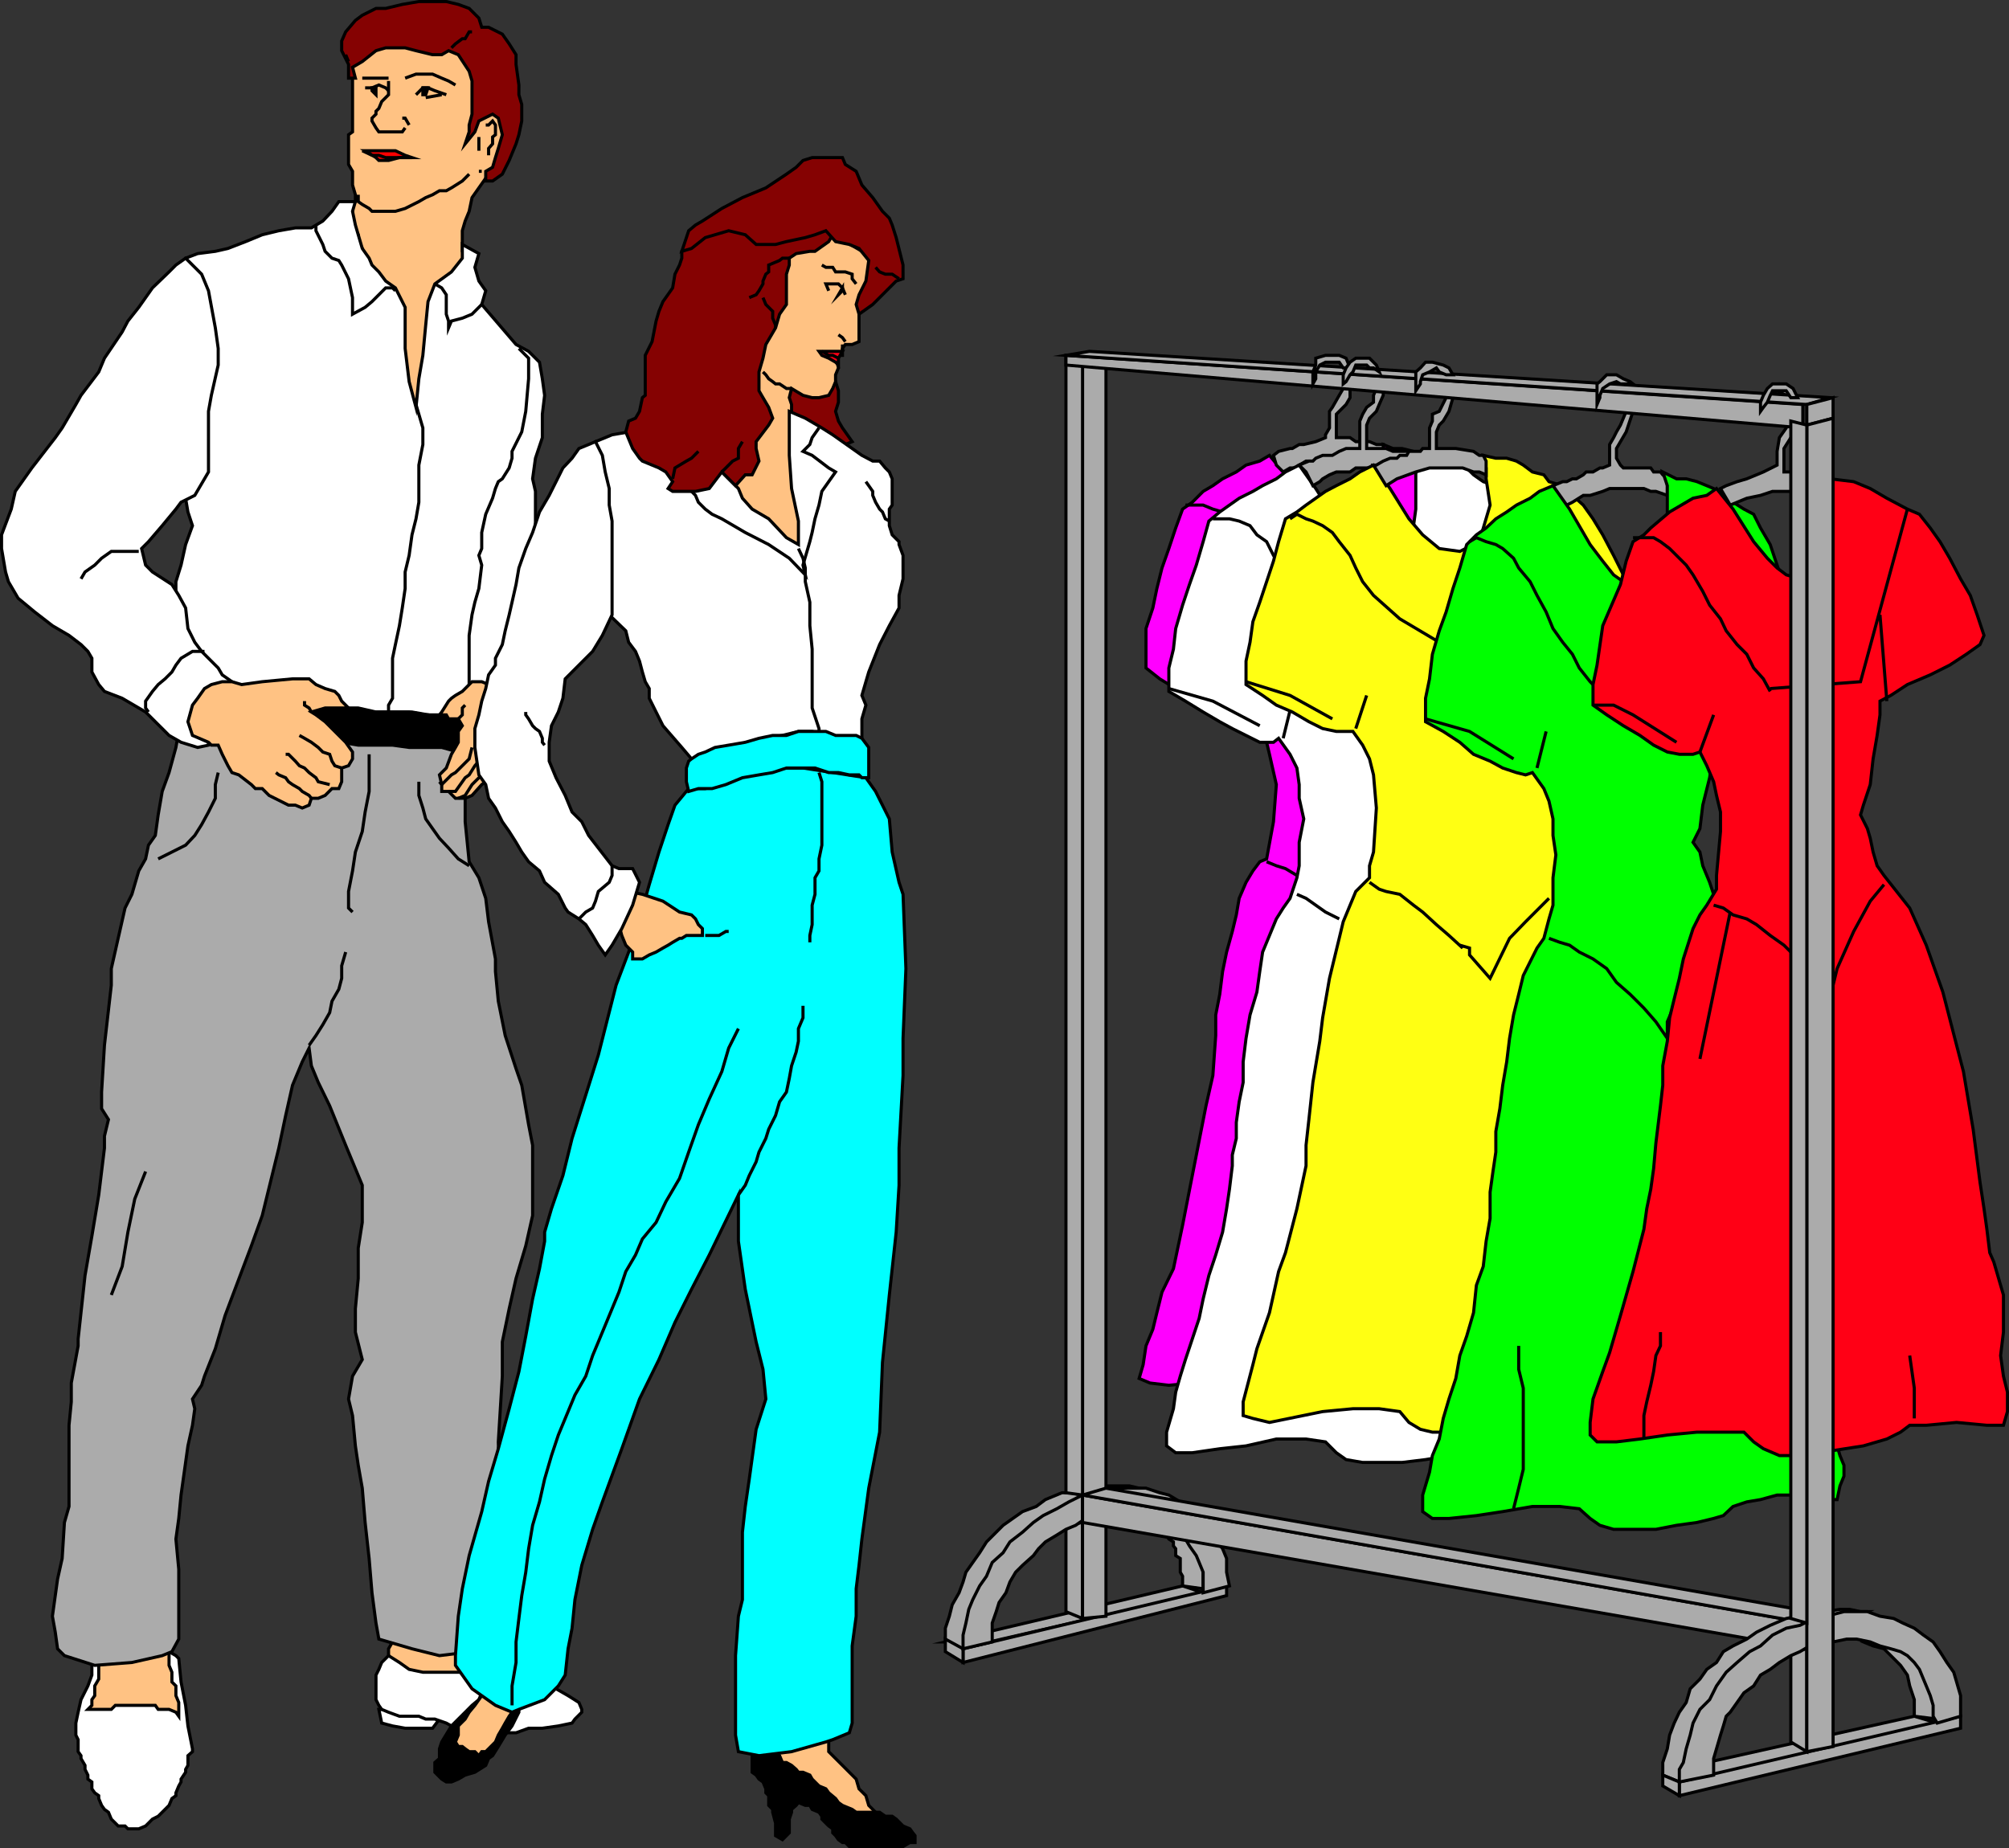 <svg xmlns="http://www.w3.org/2000/svg" width="351.442" height="323.345"><rect width="100%" height="100%" fill="#333333" stroke="none"/><path fill="#ababab" d="m210.471 278.67-3.597-1.199-41.5 9.801h7.699l37.398-8.602"/><path fill="none" stroke="#000" stroke-miterlimit="10" stroke-width=".544" d="m210.471 278.67-3.597-1.199-41.5 9.801h7.699zm0 0"/><path fill="#ababab" d="m168.471 288.471-3.097-1.199v-2.402l.699-2.098.5-2 1.199-2.102.7-1.898.5-1.7 1.198-1.702 1.204-1.7 1.199-1.898 1.699-1.7 1.2-1.202 1.698-1.2 1.704-1.199 2.398-.898 1.602-1.203 2.898-1.2h1.898l5.301-1.199h4.602l1.699.399-24.5 12.3-6.3 15.801"/><path fill="none" stroke="#000" stroke-miterlimit="10" stroke-width=".544" d="m168.471 288.471-3.097-1.199v-2.402l.699-2.098.5-2 1.199-2.102.7-1.898.5-1.7 1.198-1.702 1.204-1.7 1.199-1.898 1.699-1.7 1.2-1.202 1.698-1.2 1.704-1.199 2.398-.898 1.602-1.203 2.898-1.2h1.898l5.301-1.199h4.602l1.699.399-24.5 12.3zm0 0"/><path fill="#ababab" d="M206.874 277.471v-1.699l-.403-.7v-2.402l-.8-.5v-1.199l-.399-.5v-.699l-.8-.5-.4-.7-.8-1-.398-.702h-1.204l-1.699-1.7h-1.199l2.398-1.199 5.301 2.899 4 5.3v5.801l-3.597-.5"/><path fill="none" stroke="#000" stroke-miterlimit="10" stroke-width=".544" d="M206.874 277.471v-1.699l-.403-.7v-2.402l-.8-.5v-1.199l-.399-.5v-.699l-.8-.5-.4-.7-.8-1-.398-.702h-1.204l-1.699-1.7h-1.199l2.398-1.199 5.301 2.899 4 5.3v5.801zm0 0"/><path fill="#ababab" d="m168.471 288.471 46.102-11v1.7L168.47 290.87v-2.399"/><path fill="none" stroke="#000" stroke-miterlimit="10" stroke-width=".544" d="m168.471 288.471 46.102-11v1.7L168.47 290.87zm0 0"/><path fill="#ababab" d="M168.471 288.471v2.399l-3.097-1.899v-2.199l3.097 1.7"/><path fill="none" stroke="#000" stroke-miterlimit="10" stroke-width=".544" d="M168.471 288.471v2.399l-3.097-1.899v-2.199Zm0 0"/><path fill="#ababab" d="M186.471 266.87v15.101l2.903 1.2V266.37l-2.903.5"/><path fill="none" stroke="#000" stroke-miterlimit="10" stroke-width=".544" d="M186.471 266.87v15.101l2.903 1.2V266.37zm0 0"/><path fill="#ababab" d="M173.573 287.272v-3.3l.699-2 .5-1.602 1.2-1.7.698-1.898 1-1.7 1.204-1.202 1.898-1.7.898-1.199 1.204-1.199 2-1.2 1.597-1 1.7-.702 1.703-1.2 4.296-.5h1.704l1.699-.699 1.699.7h.7l1.698.5 1.204.699 1.597.5.801.703 1.2.5.902 1.199.699 1.2 1.199 1.698.5 1.2.7 1.703v3.597l4.6-1.199-.5-2.398v-2.403l-.698-1.699-1.204-1.699-.5-1.7-1.199-1.202-1.699-1.899-1.2-.898-1.6-.801-2-1.2-1.598-.402-2.403-.8h-6.3l-4.797 1.203-2.403 1.199-2.097 1.2-2.403 1.198-1.699 1.2-1.898 1.703-2.204 1.699-1.199 1.898-1.898 1.7-1 2.402-1.2 1.7-1.203 2.398-.699 1.703-.5 2.398-.5 2.102v2.398l5.102-1.199"/><path fill="none" stroke="#000" stroke-miterlimit="10" stroke-width=".544" d="M173.573 287.272v-3.3l.699-2 .5-1.602 1.2-1.7.698-1.898 1-1.7 1.204-1.202 1.898-1.7.898-1.199 1.204-1.199 2-1.2 1.597-1 1.7-.702 1.703-1.2 4.296-.5h1.704l1.699-.699 1.699.7h.7l1.698.5 1.204.699 1.597.5.801.703 1.2.5.902 1.199.699 1.2 1.199 1.698.5 1.2.7 1.703v3.597l4.6-1.199-.5-2.398v-2.403l-.698-1.699-1.204-1.699-.5-1.7-1.199-1.202-1.699-1.899-1.2-.898-1.6-.801-2-1.2-1.598-.402-2.403-.8h-6.3l-4.797 1.203-2.403 1.199-2.097 1.2-2.403 1.198-1.699 1.2-1.898 1.703-2.204 1.699-1.199 1.898-1.898 1.7-1 2.402-1.2 1.7-1.203 2.398-.699 1.703-.5 2.398-.5 2.102v2.398zm0 0"/><path fill="#ababab" d="m189.374 63.87 4.097-1.2v220.102l-4.097.398V63.87"/><path fill="none" stroke="#000" stroke-miterlimit="10" stroke-width=".544" d="m189.374 63.87 4.097-1.2v220.102l-4.097.398zm0 0"/><path fill="#ababab" d="M186.471 261.17V62.67l2.903 1.2v197.703l-2.903-.403"/><path fill="none" stroke="#000" stroke-miterlimit="10" stroke-width=".544" d="M186.471 261.17V62.67l2.903 1.2v197.703Zm0 0"/><path fill="#850202" d="m136.874 65.573 9.296 1.199.5 1.598v2l-.5 1.601.5 1.7.704 1.199.5.703 1.199 1.699-1.2.5-10.3-3.402-.7-8.797"/><path fill="none" stroke="#000" stroke-miterlimit="10" stroke-width=".544" d="m136.874 65.573 9.296 1.199.5 1.598v2l-.5 1.601.5 1.7.704 1.199.5.703 1.199 1.699-1.2.5-10.3-3.402zm0 0"/><path fill="#ffc283" d="M80.874 43.971V40.37l.5-1.7.699-1.699.5-2.398 1.199-1.703 1.2-1.7 2.902-2.398.5-9.8-.5-1.2-.704-.7-.5-.5-.5-1.202-.699-.5-.5-1.2-6-6h-.5l-1.597-.5-1.204-.398h-7.699l-1.199.398h-1l-1.2.5-1.902 1.903-1 .5v13l-.699.5v5.199l.7 1.2v2.398l.5 1.703v1.199l-.5.5v2.898l.5 1.2v.5l.5.703v1.199l.703 1.2v.5l.5 1.198v.403l.699 1.199.5.8v.4l.699 1.198v.5l.5.7v1.203l.5.5v.699l.7 1 .5.7v.5l.698 1.198v3.602l.5 1.2v4.6l.704 1.2v.398l.5.801.5 1.2v.402l.699 1.199v.5l.5 1.2.699.698.5-1.199v-.699l.7-.5.5-1.2v-.402l.402-.8v-1.2l2.398-16.8 3.602-2.797 1.199-2-1.2-1.602"/><path fill="none" stroke="#000" stroke-miterlimit="10" stroke-width=".544" d="M80.874 43.971V40.37l.5-1.7.699-1.699.5-2.398 1.199-1.703 1.2-1.7 2.902-2.398.5-9.8-.5-1.2-.704-.7-.5-.5-.5-1.202-.699-.5-.5-1.2-6-6h-.5l-1.597-.5-1.204-.398h-7.699l-1.199.398h-1l-1.2.5-1.902 1.903-1 .5v13l-.699.5v5.199l.7 1.2v2.398l.5 1.703v1.199l-.5.5v2.898l.5 1.2v.5l.5.703v1.199l.703 1.2v.5l.5 1.198v.403l.699 1.199.5.8v.4l.699 1.198v.5l.5.7v1.203l.5.5v.699l.7 1 .5.7v.5l.698 1.198v3.602l.5 1.2v4.6l.704 1.2v.398l.5.801.5 1.2v.402l.699 1.199v.5l.5 1.2.699.698.5-1.199v-.699l.7-.5.5-1.2v-.402l.402-.8v-1.2l2.398-16.8 3.602-2.797 1.199-2zm0 0"/><path fill="#ffc283" d="M147.874 60.272h1.199l1.199-.5v-4.8l.5-4.102 2.398-4.5-1.699-2-10.597-6.2-12.204 19.903-5.296 25L140.47 97.67l-.8-16.3-1.2-7v-3.598l-.398-1.2.398-1.6 2 1.198 1.602.403h1.199l1.7-.403.698-1.199.5-1.199v-1.2l.5-1.202-.5-2.2h1.204v-1.199l.5-.699"/><path fill="none" stroke="#000" stroke-miterlimit="10" stroke-width=".544" d="M147.874 60.272h1.199l1.199-.5v-4.8l.5-4.102 2.398-4.5-1.699-2-10.597-6.2-12.204 19.903-5.296 25L140.47 97.67l-.8-16.3-1.2-7v-3.598l-.398-1.2.398-1.6 2 1.198 1.602.403h1.199l1.7-.403.698-1.199.5-1.199v-1.2l.5-1.202-.5-2.2h1.204v-1.199zm0 0"/><path fill="#ffc283" d="m69.17 286.073-.5 1.199-.699 1.2v1.198l-.5 1.7 9.403 3.601 8.097-1.898-4.097-7-11-2.903-.704 2.903"/><path fill="none" stroke="#000" stroke-miterlimit="10" stroke-width=".544" d="m69.17 286.073-.5 1.199-.699 1.2v1.198l-.5 1.7 9.403 3.601 8.097-1.898-4.097-7-11-2.903zm0 0"/><path fill="#ffc283" d="M144.971 304.37v2.101l1.2 1.2 1.203 1.199 1.199 1.203 1.199 1.199.5 1.7 1.2 1.198.5 1.7 1.198 1.203-2.898 1.199-1.7-1.2-8.902-5.3-6.199-5.8 4.602-.4 6.898-1.202"/><path fill="none" stroke="#000" stroke-miterlimit="10" stroke-width=".544" d="M144.971 304.37v2.101l1.2 1.2 1.203 1.199 1.199 1.203 1.199 1.199.5 1.7 1.2 1.198.5 1.7 1.198 1.203-2.898 1.199-1.7-1.2-8.902-5.3-6.199-5.8 4.602-.4zm0 0"/><path fill="red" d="m72.073 27.573-1.2-.403-1.703-.8h-5.296l1.898 1.203.5.5h1.7l1.902-.5h2.199"/><path fill="none" stroke="#000" stroke-miterlimit="10" stroke-width=".544" d="m72.073 27.573-1.2-.403-1.703-.8h-5.296l1.898 1.203.5.5h1.7l1.902-.5zm0 0"/><path fill="none" stroke="#000" stroke-miterlimit="10" stroke-width=".544" d="M72.073 27.573H67.47l-1.199-.403h-1.2l-1.698-.8"/><path fill="#f0f" d="M241.971 79.67v-1.898l1.7.7h1.601l2 .5 1.602.698 1.199.5 1.699 1.2 1.7.5 1.902 1.203 1.699 1.199-38.403 155.7-5.296 1.198-4.801.801-4.102.399-3.3-.399-1.899-.8.7-2.399.5-3.3 1.198-2.9.704-2.902.898-3.597 2-4.102 1.602-7.601 1.699-8.7 2.398-12.199 1.2-5.3.5-7v-3.598l.703-3.602.5-4 .699-3.398 1-3.602.699-2.898.5-2.903 1.2-2.8 1.198-2 1.204-1.598 1.199-.5 1.199-6.5.5-6.5-1.2-5.3-.5-2.102-6.5-4.098-9.402-5.3-2.796-1.7-2.403-1.902v-6.899l1.2-3.601.703-3.399.898-3.601 1.2-3.399 1.198-3.601 1.204-3.297 1.699-1.203 1.898-1.899 1.7-1 1.703-1.199 2.398-1.2 1.7-1.202 2.402-.7 1.699-1 2.8 3.403 3.598 6 2.403 2.898 1.699 1.602 1.699 1.199h2.398l1.704-.7 1.898-.5.5-1.6.5-2.4.7-2.402v-7.5"/><path fill="none" stroke="#000" stroke-miterlimit="10" stroke-width=".544" d="M241.971 79.67v-1.898l1.7.7h1.601l2 .5 1.602.698 1.199.5 1.699 1.2 1.7.5 1.902 1.203 1.699 1.199-38.403 155.7-5.296 1.198-4.801.801-4.102.399-3.3-.399-1.899-.8.7-2.399.5-3.3 1.198-2.9.704-2.902.898-3.597 2-4.102 1.602-7.601 1.699-8.7 2.398-12.199 1.2-5.3.5-7v-3.598l.703-3.602.5-4 .699-3.398 1-3.602.699-2.898.5-2.903 1.2-2.8 1.198-2 1.204-1.598 1.199-.5 1.199-6.5.5-6.5-1.2-5.3-.5-2.102-6.5-4.098-9.402-5.3-2.796-1.7-2.403-1.902v-6.899l1.2-3.601.703-3.399.898-3.601 1.2-3.399 1.198-3.601 1.204-3.297 1.699-1.203 1.898-1.899 1.7-1 1.703-1.199 2.398-1.2 1.7-1.202 2.402-.7 1.699-1 2.8 3.403 3.598 6 2.403 2.898 1.699 1.602 1.699 1.199h2.398l1.704-.7 1.898-.5.5-1.6.5-2.4.7-2.402zm0 0"/><path fill="none" stroke="#000" stroke-miterlimit="10" stroke-width=".544" d="m226.874 153.17-2-1.199-1.602-.5-1.7-.699M207.374 88.37h3.097l1.7.703 1.703.5 1.199 1.199"/><path fill="#ababab" d="M241.971 77.772h-1.199l-1.2-.5h-2.402l-1-.7h-2.398v-4.1l1.7-1.7.698-1.2v-1.6l-1.199-.802v.801l-.699 1.2-1.2 2.101-.5.7v2.898l-.698 1.203v.5l-1.704.699-2.097.5h-.801l-1.2.7h-.402l-2 .5-.898.698.5 1.7 1.2 1.203 1.198-.703h1.204l.398-.5 1.2-.7h1.198l1.204-.5h4.597l5.801.5h.7v-2.898"/><path fill="none" stroke="#000" stroke-miterlimit="10" stroke-width=".544" d="M241.971 77.772h-1.199l-1.2-.5h-2.402l-1-.7h-2.398v-4.1l1.7-1.7.698-1.2v-1.6l-1.199-.802v.801l-.699 1.2-1.2 2.101-.5.7v2.898l-.698 1.203v.5l-1.704.699-2.097.5h-.801l-1.2.7h-.402l-2 .5-.898.698.5 1.7 1.2 1.203 1.198-.703h1.204l.398-.5 1.2-.7h1.198l1.204-.5h4.597l5.801.5h.7zm0 0"/><path fill="#fff" d="m247.67 81.37-.398-1.7h2.102l2.398.5 1.7.5 1.198.7 1.903.5 1.199 1.203 1.7 1.199 2.198.7 1.903 1.698 1.699 1.7 1.602 2.8 2.398 2.903 1.7 3.597 6 54.7-19.2 101.101-1.898.7-2.403.5-4.097.699-4.102.5h-6.898l-2.903-.5-1.699-1.2-1.898-1.898-3.403-.5h-5.199l-5.3 1.2-4.598.5-4.801.698h-2.903l-1.597-1.199v-2.398l1.199-4.102.398-2.898.801-2.801.903-2.902 1.199-3.598 1.199-3.602.7-3.398 1-4.102 1.198-3.597 1.204-4 .699-4.102.5-3.398.5-4.102v-1.898l.699-2.903v-2.8l.5-3.598.7-3.402v-3.598l.5-4.102.698-4.097 1.204-4 .5-3.602.5-3.398 1.199-2.903 1.199-2.898 1.2-1.902 1.198-1.7 1.204-3.597.398-2.102v-4.101l.8-4.098-.8-3.602v-2.398l-.398-2.902-1.204-2.399-2-2.8-.898.699h-2.398l-2.403-1.2-2.398-1.199-2.2-1.199-2.902-1.7-3.097-1.902-2.903-1.699v-4.101l.801-3.297.398-3.602 1.204-4.101 1.199-3.598 1.199-3.402 1.2-4.098 1-3.602 1.902-1.597 1.699-1.203 1.699-1.2 2.398-1.199 1.704-1 2.398-1.199 1.602-1.2 2.398-1.202 2.898 4.101 3.602 5.7 2.398 2.902 2.204 1.898 8.898-4 .398-2.898V81.37"/><path fill="none" stroke="#000" stroke-miterlimit="10" stroke-width=".544" d="m247.67 81.37-.398-1.7h2.102l2.398.5 1.7.5 1.198.7 1.903.5 1.199 1.203 1.7 1.199 2.198.7 1.903 1.698 1.699 1.7 1.602 2.8 2.398 2.903 1.7 3.597 6 54.7-19.2 101.101-1.898.7-2.403.5-4.097.699-4.102.5h-6.898l-2.903-.5-1.699-1.2-1.898-1.898-3.403-.5h-5.199l-5.3 1.2-4.598.5-4.801.698h-2.903l-1.597-1.199v-2.398l1.199-4.102.398-2.898.801-2.801.903-2.902 1.199-3.598 1.199-3.602.7-3.398 1-4.102 1.198-3.597 1.204-4 .699-4.102.5-3.398.5-4.102v-1.898l.699-2.903v-2.8l.5-3.598.7-3.402v-3.598l.5-4.102.698-4.097 1.204-4 .5-3.602.5-3.398 1.199-2.903 1.199-2.898 1.2-1.902 1.198-1.7 1.204-3.597.398-2.102v-4.101l.8-4.098-.8-3.602v-2.398l-.398-2.902-1.204-2.399-2-2.8-.898.699h-2.398l-2.403-1.2-2.398-1.199-2.2-1.199-2.902-1.7-3.097-1.902-2.903-1.699v-4.101l.801-3.297.398-3.602 1.204-4.101 1.199-3.598 1.199-3.402 1.2-4.098 1-3.602 1.902-1.597 1.699-1.203 1.699-1.2 2.398-1.199 1.704-1 2.398-1.199 1.602-1.2 2.398-1.202 2.898 4.101 3.602 5.7 2.398 2.902 2.204 1.898 8.898-4 .398-2.898zm-23.199 47.8 1.602-6.5"/><path fill="none" stroke="#000" stroke-miterlimit="10" stroke-width=".544" d="m204.471 120.471 7.7 2.2 8.203 4.3m13.898 33.801-2.398-1.2-1.704-1.202-1.699-1.2-1.597-.699M212.17 90.772h2.903l1.699.398 1.898.801 1.204 1.602 1.699 1.199 1.199 2.398 1.7 2.903"/><path fill="#ababab" d="m247.272 79.67-.8-.699h-2.802l-1.199-.5h-3.398V74.37l.5-1.2 1.199-1.199.5-1.199.7-1.602v-1.199h-1.2l-.5 1.2v1.199l-1.2.902-.698 1.2-.5 1.198v4.801h-2.403l-1.199.5-1.2.7h-1.698l-1.204.5-.5.5h-.699l-1.699.699 1.2 1.203 1.198 2.398 1.204-.699.5-.5 1.199-.7 1.199-.5h2.398l1-.702h7.204l.898.703h2.398V80.17l-.398-.5"/><path fill="none" stroke="#000" stroke-miterlimit="10" stroke-width=".544" d="m247.272 79.67-.8-.699h-2.802l-1.199-.5h-3.398V74.37l.5-1.2 1.199-1.199.5-1.199.7-1.602v-1.199h-1.2l-.5 1.2v1.199l-1.2.902-.698 1.2-.5 1.198v4.801h-2.403l-1.199.5-1.2.7h-1.698l-1.204.5-.5.5h-.699l-1.699.699 1.2 1.203 1.198 2.398 1.204-.699.5-.5 1.199-.7 1.199-.5h2.398l1-.702h7.204l.898.703h2.398V80.17zm0 0"/><path fill="#ffff13" d="m259.971 81.87-.5-2.2 2.2.5h1.902l1.699.5 1.2.7 1.6 1.203 2 .5.9 1.199 2.402.7 1.699 1.698 1.898 1.7 1.7 2.402 1.703 2.8 1.898 3.598 1.7 3.403 1.698 3.597 1.204 2.903-29.102 143.5h-7.2l-2.1-.5-2-1.203-1.598-1.899-3.602-.5h-4.602l-5.296.5-9.301 1.899-2.903-.7-1.699-.5v-2.398l1.7-6.5.703-2.8 2.199-6.302 1.597-7.199 1.204-3.3 2-7.7 1.597-7.5v-3.601l.5-4.5.7-6.5 1.203-7.2.5-4.097 1.199-6.903 1.699-7 .7-2.898 2.198-5.3 1.204-1.2 1.199-1.2v-2.1l.699-2.4.5-7.702-.5-5.797-.7-2.801-1.198-2.402-1.704-2.399h-2.898l-2.398-.5-2.403-1.199-2.898-1.7-2.801-1.202-2.398-1.7-2.903-1.898v-4.102l.7-3.3.5-3.598 1.203-3.402 1.199-3.598 1.199-3.602.898-3.398 1.204-4 2-1.2 1.597-1.202 1.7-1.2 1.703-1.199 1.898-1 2.398-1.199 1.704-1.2 2.398-1.202 2.898 4.101 3.301 5.301 2.403 2.8 2.898 2.4 3.602.5 3.398-1.7 1.898-6.402-.699-4.598V81.87"/><path fill="none" stroke="#000" stroke-miterlimit="10" stroke-width=".544" d="m259.971 81.87-.5-2.2 2.2.5h1.902l1.699.5 1.2.7 1.6 1.203 2 .5.9 1.199 2.402.7 1.699 1.698 1.898 1.7 1.7 2.402 1.703 2.8 1.898 3.598 1.7 3.403 1.698 3.597 1.204 2.903-29.102 143.5h-7.2l-2.1-.5-2-1.203-1.598-1.899-3.602-.5h-4.602l-5.296.5-9.301 1.899-2.903-.7-1.699-.5v-2.398l1.7-6.5.703-2.8 2.199-6.302 1.597-7.199 1.204-3.3 2-7.7 1.597-7.5v-3.601l.5-4.5.7-6.5 1.203-7.2.5-4.097 1.199-6.903 1.699-7 .7-2.898 2.198-5.3 1.204-1.2 1.199-1.2v-2.1l.699-2.4.5-7.702-.5-5.797-.7-2.801-1.198-2.402-1.704-2.399h-2.898l-2.398-.5-2.403-1.199-2.898-1.7-2.801-1.202-2.398-1.7-2.903-1.898v-4.102l.7-3.3.5-3.598 1.203-3.402 1.199-3.598 1.199-3.602.898-3.398 1.204-4 2-1.2 1.597-1.202 1.7-1.2 1.703-1.199 1.898-1 2.398-1.199 1.704-1.2 2.398-1.202 2.898 4.101 3.301 5.301 2.403 2.8 2.898 2.4 3.602.5 3.398-1.7 1.898-6.402-.699-4.598zm-22.801 45.601 1.903-5.8"/><path fill="none" stroke="#000" stroke-miterlimit="10" stroke-width=".544" d="m217.971 119.272 7.7 2.398 7.402 4.102m22.801 40.098-2.403-2.2-2.199-1.898-2.398-2.2-1.602-1.202-2.398-1.899-2.403-.5-1.199-.398-1.7-1.203M225.67 90.772l1.204-.8 1.597.8 1.2.398 1.703.801 1.699 1.2 1.199 1.601 1.898 2.398 1 2.2 1.204 2.402 1.898 2.398 4.602 4.102 6.898 4.098"/><path fill="#ababab" d="M259.471 79.67h-.699l-1-.699-3.102-.5h-3.398v-2.898l.5-1.203.7-.7 1-1.699.698-2.398-1.199-1.203v1.203l-1.199 2.398-1.2.5v1.2l-.5 1.199v3.601h-1.198l-.403.5h-2l-.398.7h-1.2l-.5.5h-1.203l-1.199.5-1.199.699h-.5l2.2 3.601 1.902-1.199 3.296-1.2 2.403-.702h5.8l1.899.703h1l1.2.5V80.67l-.5-1"/><path fill="none" stroke="#000" stroke-miterlimit="10" stroke-width=".544" d="M259.471 79.67h-.699l-1-.699-3.102-.5h-3.398v-2.898l.5-1.203.7-.7 1-1.699.698-2.398-1.199-1.203v1.203l-1.199 2.398-1.2.5v1.2l-.5 1.199v3.601h-1.198l-.403.5h-2l-.398.7h-1.2l-.5.5h-1.203l-1.199.5-1.199.699h-.5l2.2 3.601 1.902-1.199 3.296-1.2 2.403-.702h5.8l1.899.703h1l1.2.5V80.67zm11.5 77.5-4.097 4.102-2.801 2.898-3.403 7-3.597-4.097v-1.203l-1.7-.5"/><path fill="#ababab" d="m290.874 83.073-.403-.5h-1.199l-.5-.703h-4.8l-.5-.5-.7-1.2v-1.699l.7-1.199 1-1.7 1.198-3.6h-1.199l-1 2.398-.699 1.203-.5 1-.7 1.199v3.598l-1.198.5h-.5l-1.204.703h-1.199l-.5.5-1.199.699h-.7l-1 .5h-.698l-1.704.7 1.204 2.198.5.7.699.5 1-.5 1.898-1.2h1.2l2.203-.699 1.199-.5h6l1.199.5h.898l2 .7v-2.899l-.796-.7"/><path fill="none" stroke="#000" stroke-miterlimit="10" stroke-width=".544" d="m290.874 83.073-.403-.5h-1.199l-.5-.703h-4.8l-.5-.5-.7-1.2v-1.699l.7-1.199 1-1.7 1.198-3.6h-1.199l-1 2.398-.699 1.203-.5 1-.7 1.199v3.598l-1.198.5h-.5l-1.204.703h-1.199l-.5.5-1.199.699h-.7l-1 .5h-.698l-1.704.7 1.204 2.198.5.7.699.5 1-.5 1.898-1.2h1.2l2.203-.699 1.199-.5h6l1.199.5h.898l2 .7v-2.899zm0 0"/><path fill="#0f0" d="m291.67 84.971-.796-2.398 2.398 1.199h1.7l1.902.5 1.699.7 1.199.5 3.398 2.398 1.903 1.203 1.699.898 1.2 2.399 1.698 2.902 1.602 4.8-11.5 31.5-.7 4.5-1.198 4.798-.5 4.101-1.204 2.399 1.204 1.703.5 2.398 1.199 2.899.699 2.101.5 1.899 20.398 91 .704 1.703v1.898l.5 1.7.699 1.699v1.902l-.7 1.7-.5 2.398h-5.3l-2.403-.797h-2.796l-2.903.797-2.398.402-2.403.8-1.699 1.598-1.699.5-2.898.7-3.602.5-3.602.703h-7.398l-2.398-.703-1.704-1.2-1.898-1.699-3.398-.398h-4.801l-5.2.898-4.601.7-4.8.5h-2.9l-1.698-1.2v-2.898l1.199-4 .5-2.903 1.199-2.898.7-3.602 1-3.398 1.198-3.602.704-4 1.199-3.398 1.199-4.102.5-4.8 1.2-3.297.5-4.403.698-4v-4.597l.5-3.602.5-3.398v-3.602l.704-4 .5-4.101.699-4.098.5-4.102.699-4.097.898-3.602.801-3.3 1.2-2.399 1.203-2.402 1.199-1.7.898-3.398.7-2.402v-4.797l.5-4-.5-3.403v-2.898l-.7-3.102-.898-2.199-2-2.8-1.2.402-1.601-.403-2.398-.8-2.204-1.2-2.898-1.199-2.398-2.101-2.903-1.899-3.097-1.699v-4.102l.699-3.398.5-4.3 1.199-4.102 1.2-3.297 1.198-4.102 1.204-3.601 1.199-4.098 1.699-1.7 1.7-1.202 1.698-1.598 1.903-1.2 1.699-1.202 2.398-1.2 1.602-1.199 2.398-1 2.903 4.102 3.597 6.199 2.204 2.898 1.898 2.403 1.7 1.199 7.698-11.8v-5"/><path fill="none" stroke="#000" stroke-miterlimit="10" stroke-width=".544" d="m291.67 84.971-.796-2.398 2.398 1.199h1.7l1.902.5 1.699.7 1.199.5 3.398 2.398 1.903 1.203 1.699.898 1.2 2.399 1.698 2.902 1.602 4.8-11.5 31.5-.7 4.5-1.198 4.798-.5 4.101-1.204 2.399 1.204 1.703.5 2.398 1.199 2.899.699 2.101.5 1.899 20.398 91 .704 1.703v1.898l.5 1.7.699 1.699v1.902l-.7 1.7-.5 2.398h-5.3l-2.403-.797h-2.796l-2.903.797-2.398.402-2.403.8-1.699 1.598-1.699.5-2.898.7-3.602.5-3.602.703h-7.398l-2.398-.703-1.704-1.2-1.898-1.699-3.398-.398h-4.801l-5.2.898-4.601.7-4.8.5h-2.9l-1.698-1.2v-2.898l1.199-4 .5-2.903 1.199-2.898.7-3.602 1-3.398 1.198-3.602.704-4 1.199-3.398 1.199-4.102.5-4.8 1.2-3.297.5-4.403.698-4v-4.597l.5-3.602.5-3.398v-3.602l.704-4 .5-4.101.699-4.098.5-4.102.699-4.097.898-3.602.801-3.3 1.2-2.399 1.203-2.402 1.199-1.7.898-3.398.7-2.402v-4.797l.5-4-.5-3.403v-2.898l-.7-3.102-.898-2.199-2-2.8-1.2.402-1.601-.403-2.398-.8-2.204-1.2-2.898-1.199-2.398-2.101-2.903-1.899-3.097-1.699v-4.102l.699-3.398.5-4.3 1.199-4.102 1.2-3.297 1.198-4.102 1.204-3.601 1.199-4.098 1.699-1.7 1.7-1.202 1.698-1.598 1.903-1.2 1.699-1.202 2.398-1.2 1.602-1.199 2.398-1 2.903 4.102 3.597 6.199 2.204 2.898 1.898 2.403 1.7 1.199 7.698-11.8zm0 0"/><path fill="none" stroke="#000" stroke-miterlimit="10" stroke-width=".544" d="m264.772 263.971.898-3.601.801-3.297V242.87l-.8-3.297v-4.102m-8.598-140.699 1.199-.7 1.7.7 1.698.5 1.204.7 1.898 1.698.898 1.7 2 2.402 1.204 2.398 1.597 2.903 1.2 2.898 1.703 2.399 1.699 2.101 1.199 2.399 1.898 2.402 1.704 1.7 1.199 2.398m11.801 52.601-1.204 2.801v2.898l-2-2.898-2.097-2.402-2.403-2.399-2.398-2.101-1.7-2.399-2.402-1.699-2.398-1.2-1.7-1.202-1.698-.5-1.903-.7m-21.597-38.398 7.699 2.2 7.699 4.8m4.102 1.598 1.597-6.399"/><path fill="#ababab" d="m320.17 83.772-1.898-.7-1.7-.5h-4.5v-4.1l1.2-1.9 1.2-1.702v-5.297l-1.2-1.602-2-.8-1.602.8-1.699 2.399.5 2.101.7-2.898 1.703-1.203 1.597.8.801 1.602v1.7l-.8 2.398-1.2 1.703-.398 2.398v2.399l-2.403 1.203-1.199.5-1.7.699-1.698.5-1.903.7-1 .5 1 1.698.7 1.2 2.902-1.2 2.398-.5 2.102-.699h7.199l2.2.7.698-1.7v-1.199"/><path fill="none" stroke="#000" stroke-miterlimit="10" stroke-width=".544" d="m320.17 83.772-1.898-.7-1.7-.5h-4.5v-4.1l1.2-1.9 1.2-1.702v-5.297l-1.2-1.602-2-.8-1.602.8-1.699 2.399.5 2.101.7-2.898 1.703-1.203 1.597.8.801 1.602v1.7l-.8 2.398-1.2 1.703-.398 2.398v2.399l-2.403 1.203-1.199.5-1.7.699-1.698.5-1.903.7-1 .5 1 1.698.7 1.2 2.902-1.2 2.398-.5 2.102-.699h7.199l2.2.7.698-1.7zm0 0"/><path fill="#ff0015" d="M147.374 61.471h-4.102l.5.7 1.2.5 1.198.699.5.5v-1.2l.704-1.199"/><path fill="none" stroke="#000" stroke-miterlimit="10" stroke-width=".544" d="M147.374 61.471h-4.102l.5.7 1.2.5 1.198.699.5.5v-1.2zm0 0"/><path fill="none" stroke="#000" stroke-miterlimit="10" stroke-width=".544" d="m146.67 62.67-1-.5h-.699l-1.199-.699m3.602-1.199v1.2"/><path fill="#ababab" d="m189.374 261.573 126.699 22.398v4.5l-126.7-22.101v-4.797"/><path fill="none" stroke="#000" stroke-miterlimit="10" stroke-width=".544" d="m189.374 261.573 126.699 22.398v4.5l-126.7-22.101Zm0 0"/><path fill="#ababab" d="m193.471 260.37 127.903 22.402-5.301 1.2-126.7-22.4 4.098-1.202"/><path fill="none" stroke="#000" stroke-miterlimit="10" stroke-width=".544" d="m193.471 260.37 127.903 22.402-5.301 1.2-126.7-22.4zm0 0"/><path fill="#ababab" d="m186.471 62.17 128.903 8.602v4.098l-128.903-11v-1.7"/><path fill="none" stroke="#000" stroke-miterlimit="10" stroke-width=".544" d="m186.471 62.17 128.903 8.602v4.098l-128.903-11zm0 0"/><path fill="#ababab" d="m190.573 61.471 129.597 8.102-4.097 1.199L186.47 62.17l4.102-.699"/><path fill="none" stroke="#000" stroke-miterlimit="10" stroke-width=".544" d="m190.573 61.471 129.597 8.102-4.097 1.199L186.47 62.17zm0 0"/><path fill="#ababab" d="m316.073 70.772 4.597-1.2v3.598l-4.597 1.2v-3.598"/><path fill="none" stroke="#000" stroke-miterlimit="10" stroke-width=".544" d="m316.073 70.772 4.597-1.2v3.598l-4.597 1.2zm0 0"/><path fill="#ababab" d="m235.471 62.67-1.199-.5h-2.398l-1.704.5v1.2l-.5 1.203v2.097l.5-.898v-1.2l.704-1.202 1-.5h2.398l.7 1h1.198l-.699-1.7"/><path fill="none" stroke="#000" stroke-miterlimit="10" stroke-width=".544" d="m235.471 62.67-1.199-.5h-2.398l-1.704.5v1.2l-.5 1.203v2.097l.5-.898v-1.2l.704-1.202 1-.5h2.398l.7 1h1.198zm0 0"/><path fill="#ababab" d="m240.772 63.87-1.2-1.2h-2.402l-1 .7-.699 1-.5 1.203v1.597l.5-.398.7-1.2.5-.5.5-1.202h1.902l.5.5h.699l1 .703-.5-1.203"/><path fill="none" stroke="#000" stroke-miterlimit="10" stroke-width=".544" d="m240.772 63.87-1.2-1.2h-2.402l-1 .7-.699 1-.5 1.203v1.597l.5-.398.7-1.2.5-.5.5-1.202h1.902l.5.5h.699l1 .703zm0 0"/><path fill="#ababab" d="m253.471 64.37-1-.5-1.898-.5h-1.2l-.902 1-.8.703v3.297l.8-1.2v-.398l.403-1.2 1.199-.5 1.199-.702.5.703 1.2.5h1.198l-.699-1.203"/><path fill="none" stroke="#000" stroke-miterlimit="10" stroke-width=".544" d="m253.471 64.37-1-.5-1.898-.5h-1.2l-.902 1-.8.703v3.297l.8-1.2v-.398l.403-1.2 1.199-.5 1.199-.702.5.703 1.2.5h1.198zm0 0"/><path fill="#ababab" d="m285.17 66.772-1.199-.5-1.199-.7h-1.7l-1.198 1.2-.5.398v3.602l.5-1.2v-.402l.5-1.199 1.199-.8 1.199-.399.7.398h2.198l-.5-.398"/><path fill="none" stroke="#000" stroke-miterlimit="10" stroke-width=".544" d="m285.17 66.772-1.199-.5-1.199-.7h-1.7l-1.198 1.2-.5.398v3.602l.5-1.2v-.402l.5-1.199 1.199-.8 1.199-.399.7.398h2.198zm0 0"/><path fill="#ababab" d="m313.67 67.971-1.199-.8h-2.398l-.903.8-.699 1.2-.5 1.199v1.601l.5-.699.7-.902.5-1.2.402-.8h2.398l.801 1.203h1.2l-.802-1.602"/><path fill="none" stroke="#000" stroke-miterlimit="10" stroke-width=".544" d="m313.67 67.971-1.199-.8h-2.398l-.903.8-.699 1.2-.5 1.199v1.601l.5-.699.7-.902.5-1.2.402-.8h2.398l.801 1.203h1.2zm0 0"/><path fill="#fff" d="m66.272 299.073.5 2.398 1.898.5 2.204.399h4.796l1.204-1.598-5.301-1.7h-5.301"/><path fill="none" stroke="#000" stroke-miterlimit="10" stroke-width=".544" d="m66.272 299.073.5 2.398 1.898.5 2.204.399h4.796l1.204-1.598-5.301-1.7zm0 0"/><path fill="#fff" d="m67.971 289.67-1.199 1.2-.5 1.203-.5 1v4.297l.5 1 .5.703 1.2.5 1.902.699h3.398l1.2.5h1.6l2 .7.9.5 8.198 1.198h3.102l2.2-.8h2.402l2.796-.399 2.403-.5.5-.699 1.199-1.2v-.5l-.5-1.202-1.898-1.2-2.102-1.199-16.398-2.898H73.97l-2.398-.5-1.7-1.203-1.902-1.2"/><path fill="none" stroke="#000" stroke-miterlimit="10" stroke-width=".544" d="m67.971 289.67-1.199 1.2-.5 1.203-.5 1v4.297l.5 1 .5.703 1.2.5 1.902.699h3.398l1.2.5h1.6l2 .7.9.5 8.198 1.198h3.102l2.2-.8h2.402l2.796-.399 2.403-.5.5-.699 1.199-1.2v-.5l-.5-1.202-1.898-1.2-2.102-1.199-16.398-2.898H73.97l-2.398-.5-1.7-1.203zm0 0"/><path fill="#fff" d="m33.67 305.971-.796-4-.403-3.601-.8-4.098-.399-4.102-.5-.5-1.2-.699H27.67l-.5-.5h-6.5l-.5.5h-1.199l-.699.7h-.5l-1.7 1.699v1.703l-.698 1.898-1.204 2.399-.5 2.203-.398 1.898v2.102l.398.797v2.101l.5.7v.5l.704 1.199v.703l.5 1v.699l.699.5v1.2l.5.698.699.5v.5l.5 1.2.5.703.7.5.5 1.199 1.198 1.2h1.204l.5.5h1.898l1.2-.5 1.198-1.2 1-.5.704-.7.5-.5.699-.702.5-1.2.699-.5v-.5l.5-1.199.398-.699v-.5l.801-1.2v-.5l.403-.702v-1.7l.796-.699v-.5"/><path fill="none" stroke="#000" stroke-miterlimit="10" stroke-width=".544" d="m33.67 305.971-.796-4-.403-3.601-.8-4.098-.399-4.102-.5-.5-1.2-.699H27.67l-.5-.5h-6.5l-.5.5h-1.199l-.699.7h-.5l-1.7 1.699v1.703l-.698 1.898-1.204 2.399-.5 2.203-.398 1.898v2.102l.398.797v2.101l.5.7v.5l.704 1.199v.703l.5 1v.699l.699.5v1.2l.5.698.699.5v.5l.5 1.2.5.703.7.5.5 1.199 1.198 1.2h1.204l.5.5h1.898l1.2-.5 1.198-1.2 1-.5.704-.7.5-.5.699-.702.5-1.2.699-.5v-.5l.5-1.199.398-.699v-.5l.801-1.2v-.5l.403-.702v-1.7l.796-.699zm0 0"/><path fill="#fff" d="m83.772 44.37-2.898-1.598v2.398l-1.903 2.403-2.898 2.097-1.2 3.102-.402 4.098-.5 5.3-.699 4.102-.5 5-1.2-4.5-.698-5.8v-7.2L69.17 50.37l-1.699-1.2-1.199-1.597-1.2-1.203-.5-1.2-1.198-1.699-.704-2.398-.5-1.703-.5-2.399.5-1.699h-2.898l-1.2 1.7-1.6 1.698-2 1.2H51.67l-2.898.5-2.898.703-2.903 1.199-3.097 1.2-2.204.5-3.097.398-2.102.8-1.699 32.102 2.102 12.3.796 2.4-1.199 3.3-.8 3.598-.899 2.902v8.2l.898 8.1 2 1.2 2.102 1.7 1.898 1.198 2.903.5 2.398.7 2.903.5h6.5l3.296.703h16.403l6.898 1.199 3.602-5.3 4.097 1.698 6.5-22.8v-2.2l.5-3.097V85.97l-.5-2.199.5-3.602 1.204-3.597V72.47l.398-3.3-.398-2.899-.5-2.902-1.903-1.899-2.199-1.199-6-7 .7-2.402-1.2-1.7-.7-2.398.7-2.402"/><path fill="none" stroke="#000" stroke-miterlimit="10" stroke-width=".544" d="m83.772 44.37-2.898-1.598v2.398l-1.903 2.403-2.898 2.097-1.2 3.102-.402 4.098-.5 5.3-.699 4.102-.5 5-1.2-4.5-.698-5.8v-7.2L69.17 50.37l-1.699-1.2-1.199-1.597-1.2-1.203-.5-1.2-1.198-1.699-.704-2.398-.5-1.703-.5-2.399.5-1.699h-2.898l-1.2 1.7-1.6 1.698-2 1.2H51.67l-2.898.5-2.898.703-2.903 1.199-3.097 1.2-2.204.5-3.097.398-2.102.8-1.699 32.102 2.102 12.3.796 2.4-1.199 3.3-.8 3.598-.899 2.902v8.2l.898 8.1 2 1.2 2.102 1.7 1.898 1.198 2.903.5 2.398.7 2.903.5h6.5l3.296.703h16.403l6.898 1.199 3.602-5.3 4.097 1.698 6.5-22.8v-2.2l.5-3.097V85.97l-.5-2.199.5-3.602 1.204-3.597V72.47l.398-3.3-.398-2.899-.5-2.902-1.903-1.899-2.199-1.199-6-7 .7-2.402-1.2-1.7-.7-2.398zm0 0"/><path fill="#fff" d="m143.772 74.87-2.898-1.7-2.801-1.199v7.7l.398 5.8 1.2 5.7v4.101l-2.098-1.2-3.102-3.3-2.898-1.7-1.7-1.902-.703-1.699-4.097-4.101-13.2-6.5-1.902.703-2.898.5-2.903 1.199v12.3l1.204 4.5.5 5.298v4.8l.699 1.7v1.703l2.898 2.797.5 2 1.2 1.601.703 1.7.5 1.902.5 1.699.699 1.2v1.698l1.199 2.403 1.2 2.398 3.3 3.801 1.7 2 2.402-.8 10.597-2.802 2.903-.5 2.796-.699h2.403l2.898.7 4.102.5h1.699v-3.399l.7-2.402-.7-1.7.7-2.398.5-1.7 1.902-4.8 1.699-3.3 1.699-3.102v-2.2l.7-2.898V97.17l-.7-1.898v-.5l-1.2-1.2-.5-1.6v-2.9l.5-.702v-4.598l-.5-1.2-.698-.702-1-1.2h-1.204l-1.898-1-3.398-2.398-1.704-1.2-1.898-1.202"/><path fill="none" stroke="#000" stroke-miterlimit="10" stroke-width=".544" d="m143.772 74.87-2.898-1.7-2.801-1.199v7.7l.398 5.8 1.2 5.7v4.101l-2.098-1.2-3.102-3.3-2.898-1.7-1.7-1.902-.703-1.699-4.097-4.101-13.2-6.5-1.902.703-2.898.5-2.903 1.199v12.3l1.204 4.5.5 5.298v4.8l.699 1.7v1.703l2.898 2.797.5 2 1.2 1.601.703 1.7.5 1.902.5 1.699.699 1.2v1.698l1.199 2.403 1.2 2.398 3.3 3.801 1.7 2 2.402-.8 10.597-2.802 2.903-.5 2.796-.699h2.403l2.898.7 4.102.5h1.699v-3.399l.7-2.402-.7-1.7.7-2.398.5-1.7 1.902-4.8 1.699-3.3 1.699-3.102v-2.2l.7-2.898V97.17l-.7-1.898v-.5l-1.2-1.2-.5-1.6v-2.9l.5-.702v-4.598l-.5-1.2-.698-.702-1-1.2h-1.204l-1.898-1-3.398-2.398-1.704-1.2zm0 0"/><path d="m81.374 299.573-1.204 1.199-1.199 1.2-1.699 2.8-.398 1.2v1.698l-.801.7v1.703l1.199 1.199.8.5h.9l1.198-.5 1.204-.7 1.699-.5 1.898-1.202.5-1.2.7-.5 1-1.597 1.203-2 1.199-1.602 1.199-2.398v-1.203l-6.5-2.2-.5 1.2-1.2 1-1.198 1.203"/><path fill="none" stroke="#000" stroke-miterlimit="10" stroke-width=".544" d="m81.374 299.573-1.204 1.199-1.199 1.2-1.699 2.8-.398 1.2v1.698l-.801.7v1.703l1.199 1.199.8.5h.9l1.198-.5 1.204-.7 1.699-.5 1.898-1.202.5-1.2.7-.5 1-1.597 1.203-2 1.199-1.602 1.199-2.398v-1.203l-6.5-2.2-.5 1.2-1.2 1zm0 0"/><path d="m132.772 305.573-.5.898-.7.7v2.902l.7.5.5.699.7.5.5 1.2v.698l.5.5v1.7l.698.703v.5l.5 1.898v2.2l1.204.699 1.199-1.2v-2.398l.398-1.2v-.5l.801-.702.398-.5 1.204.5h.796l.403.703 1.199.5.5.699v.5l1.2 1.2.698.5v.698l.5.5.5.7.704.5h.5l.699.703h9.398l1.2-.703h.902v-1.2l-.403-.5-.5-.699-1.199-.5-1.199-1.199-.7-.5h-1.198l-1-.7h-4.102l-.7-.5-1.698-.702-.704-.5-.5-.7-1.199-1-.5-.699-1.199-.5-1.2-1.199-.402-.7-1.199-.5h-.8l-.399-.5-.8-.702-.9-.5h-.698l-.5-1.2-.704-.699-1.199-.898h-1.699"/><path fill="none" stroke="#000" stroke-miterlimit="10" stroke-width=".544" d="m132.772 305.573-.5.898-.7.7v2.902l.7.5.5.699.7.5.5 1.2v.698l.5.5v1.7l.698.703v.5l.5 1.898v2.2l1.204.699 1.199-1.2v-2.398l.398-1.2v-.5l.801-.702.398-.5 1.204.5h.796l.403.703 1.199.5.5.699v.5l1.2 1.2.698.5v.698l.5.5.5.7.704.5h.5l.699.703h9.398l1.2-.703h.902v-1.2l-.403-.5-.5-.699-1.199-.5-1.199-1.199-.7-.5h-1.198l-1-.7h-4.102l-.7-.5-1.698-.702-.704-.5-.5-.7-1.199-1-.5-.699-1.199-.5-1.2-1.199-.402-.7-1.199-.5h-.8l-.399-.5-.8-.702-.9-.5h-.698l-.5-1.2-.704-.699-1.199-.898zm0 0"/><path fill="#ffc283" d="m29.573 288.971-12.301 1.899v2.902l-.7 1.2v1.698l-.5.7v1l-.698.703h4.097l.7-.703h7l.5.703h1.902l1.199.5.5.699v-2.402l-.5-1.2v-1.699l-.7-.699v-1.7l-.5-1.202v-2.399"/><path fill="none" stroke="#000" stroke-miterlimit="10" stroke-width=".544" d="m29.573 288.971-12.301 1.899v2.902l-.7 1.2v1.698l-.5.7v1l-.698.703h4.097l.7-.703h7l.5.703h1.902l1.199.5.5.699v-2.402l-.5-1.2v-1.699l-.7-.699v-1.7l-.5-1.202zm0 0"/><path fill="#ffc283" d="m86.17 294.971-.699 1.2-1.199.5-1.2 1.699-1 1.203-.698 1.199-1.204 1.2v1.6l-.5 1.2.5.8h.704l.5.4.699.5h1l.699.698.5-.699h.7l1.698-1.699.5-1.2.704-1.202.5-.899.699-1.199.5-.7v-.5l-.5-1.702-1.903-.7-1-1.699"/><path fill="none" stroke="#000" stroke-miterlimit="10" stroke-width=".544" d="m86.17 294.971-.699 1.2-1.199.5-1.2 1.699-1 1.203-.698 1.199-1.204 1.2v1.6l-.5 1.2.5.8h.704l.5.4.699.5h1l.699.698.5-.699h.7l1.698-1.699.5-1.2.704-1.202.5-.899.699-1.199.5-.7v-.5l-.5-1.702-1.903-.7zm0 0"/><path fill="#ababab" d="M17.772 191.073v2.898l1.2 1.899-.7 2.902v2.098l-1 8.203-1.2 7.199-1.198 6.898-1.204 11.102v1.2l-1.199 6.5v3.3l-.398 4.098v14.203l-.801 2.797-.398 6.3-.801 3.602-.903 6.5.5 2.8.403 2.9 1.199 1.198 5.3 1.7 6.5-.5 5.302-1.2 1.699-.699 1.199-2.199v-12.2l-.5-5.3.5-3.602.398-4.097 1.204-8.602.796-3.601.403-2.899-.403-1.699 1.602-2.402.5-1.598 1.898-4.8 1.704-5.802 2.898-7.699 1.7-4.5 1.902-5.3 2.898-11.801 1.2-5.7 1.198-5.3 1.704-4.098 1.199-2.402.398 3.101 1.2 2.899 2 4.101 2.8 6.899 2.2 5.3.703 1.7v6.5l-.704 4.5v5.3l-.5 5.301v4.102l1.204 4.797-1.704 2.902-.699 4 .7 2.898.5 5.301.5 3.399.703 4 .5 6 .699 6.3.5 6 .699 5.301.5 2.801 5.8 1.7 4.802 1.198 5.699-.699 5.3-8.199-.703-28.5.704-11.5v-6l1.199-5.8 1.199-5.302 1.7-5.699 1.198-5.3V200.37l-.699-3.598-1.199-6.902-1-2.899-1.898-5.8-1.204-6-.5-5.2v-2.199l-1.199-6.5-.5-4.102-1.199-3.597-1.7-2.801-.698-7V129.17l-26.102-2.898-3.602-.5h-5.796l-14.204-1.2-.398 3.4-.5 2.8-1.2 4.398-1.198 3.301-.704 4.102-.5 3.597-1.199 1.7-.5 2.402-1.199 2.098-1.2 4.101-1.198 2.399-1.204 5.3-1.199 5.301v2.899l-1.199 10.5-.5 8.203"/><path fill="none" stroke="#000" stroke-miterlimit="10" stroke-width=".544" d="M17.772 191.073v2.898l1.2 1.899-.7 2.902v2.098l-1 8.203-1.2 7.199-1.198 6.898-1.204 11.102v1.2l-1.199 6.5v3.3l-.398 4.098v14.203l-.801 2.797-.398 6.3-.801 3.602-.903 6.5.5 2.8.403 2.9 1.199 1.198 5.3 1.7 6.5-.5 5.302-1.2 1.699-.699 1.199-2.199v-12.2l-.5-5.3.5-3.602.398-4.097 1.204-8.602.796-3.601.403-2.899-.403-1.699 1.602-2.402.5-1.598 1.898-4.8 1.704-5.802 2.898-7.699 1.7-4.5 1.902-5.3 2.898-11.801 1.2-5.7 1.198-5.3 1.704-4.098 1.199-2.402.398 3.101 1.2 2.899 2 4.101 2.8 6.899 2.2 5.3.703 1.7v6.5l-.704 4.5v5.3l-.5 5.301v4.102l1.204 4.797-1.704 2.902-.699 4 .7 2.898.5 5.301.5 3.399.703 4 .5 6 .699 6.3.5 6 .699 5.301.5 2.801 5.8 1.7 4.802 1.198 5.699-.699 5.3-8.199-.703-28.5.704-11.5v-6l1.199-5.8 1.199-5.302 1.7-5.699 1.198-5.3V200.37l-.699-3.598-1.199-6.902-1-2.899-1.898-5.8-1.204-6-.5-5.2v-2.199l-1.199-6.5-.5-4.102-1.199-3.597-1.7-2.801-.698-7V129.17l-26.102-2.898-3.602-.5h-5.796l-14.204-1.2-.398 3.4-.5 2.8-1.2 4.398-1.198 3.301-.704 4.102-.5 3.597-1.199 1.7-.5 2.402-1.199 2.098-1.2 4.101-1.198 2.399-1.204 5.3-1.199 5.301v2.899l-1.199 10.5zm0 0"/><path d="m59.772 129.87 2.898.5h6l2.903.402h5.699l2.898.8h1.204l.699-5.8H80.17l-3.296-.7H74.47l-2.898-.5h-5.801l-3.102-.702H52.374l5.699 6h1.699"/><path fill="none" stroke="#000" stroke-miterlimit="10" stroke-width=".544" d="m59.772 129.87 2.898.5h6l2.903.402h5.699l2.898.8h1.204l.699-5.8H80.17l-3.296-.7H74.47l-2.898-.5h-5.801l-3.102-.702H52.374l5.699 6zm0 0"/><path fill="#fff" d="M36.471 75.573V71.97l.5-2.8 1.2-5.301V60.97l-.5-3.601-1.2-6.5-1.199-2.899-2.8-2.8-1.7 1.199-1.2 1.203-2.902 2.797-2.398 3.402-1.898 2.398-1 1.903-3.102 4.597-1 2.403-3.102 4.097-.898 1.602-2.398 4.098-1.204 1.703-2.398 3.097-1.7 2.2L2.67 85.97l-.699 3.102-1.699 4.5v2.398l.7 4.102.5 1.699 1.698 2.898 2.903 2.403 3.097 2.398 2.903 1.7 2.097 1.601 1.204 1.2.699 1.198v2.403l1.199 2.199 1 1.2 3.102 1.198 4.097 2.403 4.102 4.097 2.097 1.2 2.903.902 1.898-.402v-.5l4.102-10.598-1.7-1.2-.703-1.202-2.898-2.899-1.2-1.601-1.198-2.399-.403-3.601-1.199-2.2-1.2-1.898-3.402-2.2-1.199-1.202-.699-2.899 1.2-1.199 2.402-2.8 2.398-2.9.898-1.202 2.403-1.2 1.699-2.898.7-1.2v-7"/><path fill="none" stroke="#000" stroke-miterlimit="10" stroke-width=".544" d="M36.471 75.573V71.97l.5-2.8 1.2-5.301V60.97l-.5-3.601-1.2-6.5-1.199-2.899-2.8-2.8-1.7 1.199-1.2 1.203-2.902 2.797-2.398 3.402-1.898 2.398-1 1.903-3.102 4.597-1 2.403-3.102 4.097-.898 1.602-2.398 4.098-1.204 1.703-2.398 3.097-1.7 2.2L2.67 85.97l-.699 3.102-1.699 4.5v2.398l.7 4.102.5 1.699 1.698 2.898 2.903 2.403 3.097 2.398 2.903 1.7 2.097 1.601 1.204 1.2.699 1.198v2.403l1.199 2.199 1 1.2 3.102 1.198 4.097 2.403 4.102 4.097 2.097 1.2 2.903.902 1.898-.402v-.5l4.102-10.598-1.7-1.2-.703-1.202-2.898-2.899-1.2-1.601-1.198-2.399-.403-3.601-1.199-2.2-1.2-1.898-3.402-2.2-1.199-1.202-.699-2.899 1.2-1.199 2.402-2.8 2.398-2.9.898-1.202 2.403-1.2 1.699-2.898.7-1.2zm0 0"/><path fill="none" stroke="#000" stroke-miterlimit="10" stroke-width=".544" d="m14.17 101.272.704-1.2 1.699-1.202 1.199-1.2 1.7-1.199h4.8m11.5 17.5H33.67l-2 1.2-.898 1.199-.7 1.203-1.198 1.199-1.204 1-1 1.2-1.199 1.698v1.2l.5.703"/><path fill="#ffc283" d="m40.573 119.272 1.699.5 3.602-.5 5.296-.5h2.903l1.199 1 1.602.7 1.699.5.699.698.5 1 1.2 1.2h-4.098l-2.403.703.801.5 1.602 1.199 3.597 3.598 1.2 1.703v1.199l-.7 1.2-1.199.398v2.402l-.5 1.2h-1.2l-1.198 1.198-1.204.5h-1.199l-.398 1.2-1.2.5-1.203-.5h-1.199l-3.398-1.7-1.2-1.199H44.67l-.699-.699-2.199-1.7-1.2-.402-.698-1.199-1-2-.704-1.601h-1.199l-.5-.5-2.8-1.2-.797-2.398.796-2.902.903-1.2 1.199-1.699 1.2-.699 1.902-.5h1.699"/><path fill="none" stroke="#000" stroke-miterlimit="10" stroke-width=".544" d="m40.573 119.272 1.699.5 3.602-.5 5.296-.5h2.903l1.199 1 1.602.7 1.699.5.699.698.5 1 1.2 1.2h-4.098l-2.403.703.801.5 1.602 1.199 3.597 3.598 1.2 1.703v1.199l-.7 1.2-1.199.398v2.402l-.5 1.2h-1.2l-1.198 1.198-1.204.5h-1.199l-.398 1.2-1.2.5-1.203-.5h-1.199l-3.398-1.7-1.2-1.199H44.67l-.699-.699-2.199-1.7-1.2-.402-.698-1.199-1-2-.704-1.601h-1.199l-.5-.5-2.8-1.2-.797-2.398.796-2.902.903-1.2 1.199-1.699 1.2-.699 1.902-.5zm0 0"/><path fill="#ffc283" d="m76.874 125.073.398-.5 1.2-1.903.5-.5.698-.5 1.204-.699 1.699-1.699h1.699l1.2.5.698.7 1 .5.704 1.198.5 1.2-1.704 9.402-1.199 3.3-.5.7-.699.5-1.7 1.898-1.198.5H79.67l-1.199-1.199h-1.199v-1.199l-.398-1.7 1.199-1.202.898-2.399.7-1.199.5-.902v-1.899l.703-1-.704-1.199h-1.699l-.398-.7h-1.2"/><path fill="none" stroke="#000" stroke-miterlimit="10" stroke-width=".544" d="m76.874 125.073.398-.5 1.2-1.903.5-.5.698-.5 1.204-.699 1.699-1.699h1.699l1.2.5.698.7 1 .5.704 1.198.5 1.2-1.704 9.402-1.199 3.3-.5.7-.699.5-1.7 1.898-1.198.5H79.67l-1.199-1.199h-1.199v-1.199l-.398-1.7 1.199-1.202.898-2.399.7-1.199.5-.902v-1.899l.703-1-.704-1.199h-1.699l-.398-.7zm-23.602-2.403v.7l.8.5.4.703m-2.098 4.097.898.5 1.2.7 1.198.902.801.8 1.2.4.402 1.198.5.801 1.199.399m-9.801-2.399h.5l1.2 1.2.703.8.898.399.8.8 1.2.903.398.699 2 .5m-3.199 2.398-.398-.5-1.2-.699-.5-.5-1.203-.699-.699-.5-.5-.7-1.199-.5-.5-.402"/><path fill="none" stroke="#000" stroke-miterlimit="10" stroke-width=".544" d="m76.874 136.772.398.5 1.7-1.7.698-.402 1.204-1.199 1.199-1.199.5-2m-4.102 7.699h1.2l1.703-2.398.699-.5 1-1.602.699-.8m-3.602 6.499 1.204-.5 1.199-1.898 1.199-1.2 1.2-.902m-4.802-9.398.704-.7v-1.202l.5-.5m-8.602-52.598 1.2 4.098v2.902l-.7 3.598v6.5l-.5 2.902-.7 2.8-.5 3.598-.698 2.903v2.898l-.5 3.399-.5 3.101-.704 3.301-.5 2.398v7l-.699 1.2v1.203m22.801-63.602 1.7 1.7v3.601l-.5 5.7-.7 3.6-1.7 3.4v1.198l-.5 1.7-1.198 1.902-.704.5-.5 1.2-.5 1.698-1.199 2.801-.699 3.2v2.8l-.5 1.2.5 1.699-.5 4.101-.7 2.399-.5 2.203-.5 3.597v8.602m-26.8-80.402v1l1.2 2.402.402 1.2 1.199 1.198 1.199.403.5.797 1.2 2.402.698 3.3v2.9l2.204-1.2 1.199-1 1.199-1.2 1.2-1.202h1.198l.5.5m15.102 2.402-1.7 1.7-1.698.698-1.903.5-.5 1.2v-1.2l-.398-1.199v-3.398l-.801-1.203-1.2-.7m67.2 25.2-1.2 1.703-.402 1.199-1.199 1.2 1.602.698 2.898 2.2 1.2.703-2.399 3.398-.5 2.399-.7 2.402-.5 2.398-.402 1.602-1.199 4.098.403 1.703-2.801-2.903-3.602-2.398-4.097-2.102-4.102-2.398-1.7-.8-1.198-.9-1.204-1.202-.5-1.2-.699-.699"/><path fill="none" stroke="#000" stroke-miterlimit="10" stroke-width=".544" d="m139.67 95.971.801 1.7.403 1.699v2.402l.796 3.598v4.101l.403 4.102v10.297l1.199 3.601v.5m8.199-43.699.5.7.7 1v.698l.5 1.2.703 1.203.5.5.5 1.199.699.398m-91 40.801v6.5l-.7 3.602-.5 3.398-1.203 3.602-.5 3.297-.699 3.601v2.899l.7.703m-7.598 23.297 1.199-1.7 1.2-1.898 1.198-2.102.403-2 1.199-2.097.5-1.903v-2.199l.7-2.398M27.67 150.272l2.403-1.2 2.398-1.202 1.602-1.7 1.199-1.898 1.2-2.2 1.198-2.402v-2.398l.5-2.102m35.102 1.602v2.398l.7 2.2.5 1.902 1.198 1.7 1.204 1.698 1.597 1.7 1.7 1.902 1.902 1.2m-56.602 53.499-1.898 4.801-1.2 5.8-1 6-1.902 5"/><path fill="#0ff" d="m90.772 299.073 4.5-1.703 2.398-2.399 1.204-1.898.5-4.602.699-3.601.5-5 1.199-6 1.898-6.297 1.704-4.801 3.398-9.3 3.102-8.7 3.398-6.902 2.8-6.5 2.9-5.797 3.1-6 5.098-10.5v8.097l1.204 8.403 1.898 9.199 1.2 4.8.5 5.2-1.7 5.3-1.2 8.7-.698 4.8-.5 4.5v11.798l-.704 2.902-.5 6.898v13.903l.5 2.898 3.602.7 5.7-.7 6-1.699 1.198-.402 2.903-1.2.5-1.699v-13.5l.699-5.199v-4.8l.5-4.102.5-4.598 1.2-8.902 1.902-9.797.5-12.203 1.199-11.797 1.199-11 .5-8.203v-6.5l.7-12.7v-6.5l.5-12.199-.5-13-.7-2.101-1.2-5.297-.5-5.801-2.402-4.8-1.699-2.4-5.8-.902-5.2-.8h-4.097l-3.602.8-3.602.903-2.898 1.199-2.898.7h-2.903l-2.398 2.898-1.2 3.402-1.601 4.8-1.7 5.7-1.698 6-1.903 5.8-2.199 5.798-3.102 12.203-2.199 7-2.398 7.597-1.602 6.5-2 5.801-1.199 4.102v1.597l-.898 4.801-1.204 5.301-1.199 6.5-1.199 6.2-1.7 6.5-1.902 7-1.699 5.698-1.199 5.301-2.2 7.7-1.198 5.8-.704 4.801-.5 6.898v1.7l2.903 4.101 4.097 2.899 2.903 1.203 1.199-.5"/><path fill="none" stroke="#000" stroke-miterlimit="10" stroke-width=".544" d="m90.772 299.073 4.5-1.703 2.398-2.399 1.204-1.898.5-4.602.699-3.601.5-5 1.199-6 1.898-6.297 1.704-4.801 3.398-9.3 3.102-8.7 3.398-6.902 2.8-6.5 2.9-5.797 3.1-6 5.098-10.5v8.097l1.204 8.403 1.898 9.199 1.2 4.8.5 5.2-1.7 5.3-1.2 8.7-.698 4.8-.5 4.5v11.798l-.704 2.902-.5 6.898v13.903l.5 2.898 3.602.7 5.7-.7 6-1.699 1.198-.402 2.903-1.2.5-1.699v-13.5l.699-5.199v-4.8l.5-4.102.5-4.598 1.2-8.902 1.902-9.797.5-12.203 1.199-11.797 1.199-11 .5-8.203v-6.5l.7-12.7v-6.5l.5-12.199-.5-13-.7-2.101-1.2-5.297-.5-5.801-2.402-4.8-1.699-2.4-5.8-.902-5.2-.8h-4.097l-3.602.8-3.602.903-2.898 1.199-2.898.7h-2.903l-2.398 2.898-1.2 3.402-1.601 4.8-1.7 5.7-1.698 6-1.903 5.8-2.199 5.798-3.102 12.203-2.199 7-2.398 7.597-1.602 6.5-2 5.801-1.199 4.102v1.597l-.898 4.801-1.204 5.301-1.199 6.5-1.199 6.2-1.7 6.5-1.902 7-1.699 5.698-1.199 5.301-2.2 7.7-1.198 5.8-.704 4.801-.5 6.898v1.7l2.903 4.101 4.097 2.899 2.903 1.203zm0 0"/><path fill="#0ff" d="M151.971 136.073v-5.301l-1.199-1.602-1-.5h-3.602l-1.699-.699h-4.8l-2.098.7h-2.403l-2.398.5-2.398.699-2.903.5-2.398.402-1.7.8-1.203.4-1.199.8-.5.398-.398 1.2v2.402l.398 1.7 1.7-.5h2.402l2.398-.7 2.903-1.2 2.898-.5 2.398-.402 2.403-.8h5l2.398.8h1.7l1.902.403h1.699l.5.5h1.2"/><path fill="none" stroke="#000" stroke-miterlimit="10" stroke-width=".544" d="M151.971 136.073v-5.301l-1.199-1.602-1-.5h-3.602l-1.699-.699h-4.8l-2.098.7h-2.403l-2.398.5-2.398.699-2.903.5-2.398.402-1.7.8-1.203.4-1.199.8-.5.398-.398 1.2v2.402l.398 1.7 1.7-.5h2.402l2.398-.7 2.903-1.2 2.898-.5 2.398-.402 2.403-.8h5l2.398.8h1.7l1.902.403h1.699l.5.5zm0 0"/><path fill="none" stroke="#000" stroke-miterlimit="10" stroke-width=".544" d="m143.272 135.17.5 1.602v11.098l-.5 2.402v2.098l-.7 1.203v2.898l-.5 1.899v3.402l-.402 1.898v1.2m-12.5 44.203 1.204-1.703.699-1.7 1.199-2.398.5-1.7 1.2-2.402.5-1.597 1.198-2.403.704-2.398 1.199-1.7.5-2.402.398-2.199.801-2.398.398-1.903v-2.199l.801-1.898v-2.102M89.573 298.37v-3.399l.699-4.101v-3.598l.5-4.102.5-4 .7-4.097.5-4.102.698-4.101 1.204-4.098.898-4 1.2-4.102 1.198-3.597 1.704-4.102 1.199-2.898 1.898-3.301 1.2-3.602 1-2.398 1.203-2.902 2.398-5.797 1.2-3.602 1.698-2.898 1.204-2.801 2.398-2.902 1.7-3.598 2.402-4.102 1.597-4.597 1.7-4.801 1.902-4.5 2.199-4.8 1.2-4.102 1.698-3.399"/><path fill="#ffc283" d="m120.971 160.073-2.097-.5-2.903-1.903-3.597-1.199-2.403-.5-1.699 5.801.5 1.898.7 1.7 1.198 1.203v1.199h1.704l1.199-.7 1.199-.5 1.2-.702.902-.5.796-.5 1.204-.7h.398l.8-.5h2.802v-1.199l-.704-.699-.5-1-.699-.7"/><path fill="none" stroke="#000" stroke-miterlimit="10" stroke-width=".544" d="m120.971 160.073-2.097-.5-2.903-1.903-3.597-1.199-2.403-.5-1.699 5.801.5 1.898.7 1.7 1.198 1.203v1.199h1.704l1.199-.7 1.199-.5 1.2-.702.902-.5.796-.5 1.204-.7h.398l.8-.5h2.802v-1.199l-.704-.699-.5-1zm0 0"/><path fill="#fff" d="M107.073 100.073V91.17l-.5-2.8v-2.9l-.7-2.898-.5-2.903-1.203-2.398-1.199.5-1.699.7-1.2 1.698-1.6 1.7-1.2 2.402-1.2 2.398-1.698 2.903-1.204 3.597-1.199 2.801-1.199 3.399-.5 2.902-.7 3.098-.5 2.203-.698 2.797-.5 2.402-1.204 2.398v1.2l-1.199 1.703-.5 2.398-.699 2.2-.5 2.402-.7 2.398v3.301l.7 4.8 1.2 1.7.5 2.398 1.198 1.7 1.204 2.402 1.199 1.7 1.199 1.898 1 1.703 1.2 1.699 1.902 1.598.898 2 2.398 2.101 1.204 2.399.5.703 1.898 1.199 1.2 1 1.198 1.898 1 1.7 1.204 1.703 1.199-1.703 1.699-2.899 1.898-4.101 1.204-4-1.204-2.399h-2.398l-1.2-.5-2.402-3.101-1.699-2.2-1.199-2.398-1.7-1.7-1.198-2.902-1.602-3.097-1.2-2.903v-3.3l.4-2.899 1.198-2.398.801-2.403.403-3.398 2.398-2.402 2.398-2.399 1.704-2.8 1.699-3.598v-7.5"/><path fill="none" stroke="#000" stroke-miterlimit="10" stroke-width=".544" d="M107.073 100.073V91.17l-.5-2.8v-2.9l-.7-2.898-.5-2.903-1.203-2.398-1.199.5-1.699.7-1.2 1.698-1.6 1.7-1.2 2.402-1.2 2.398-1.698 2.903-1.204 3.597-1.199 2.801-1.199 3.399-.5 2.902-.7 3.098-.5 2.203-.698 2.797-.5 2.402-1.204 2.398v1.2l-1.199 1.703-.5 2.398-.699 2.2-.5 2.402-.7 2.398v3.301l.7 4.8 1.2 1.7.5 2.398 1.198 1.7 1.204 2.402 1.199 1.7 1.199 1.898 1 1.703 1.2 1.699 1.902 1.598.898 2 2.398 2.101 1.204 2.399.5.703 1.898 1.199 1.2 1 1.198 1.898 1 1.7 1.204 1.703 1.199-1.703 1.699-2.899 1.898-4.101 1.204-4-1.204-2.399h-2.398l-1.2-.5-2.402-3.101-1.699-2.2-1.199-2.398-1.7-1.7-1.198-2.902-1.602-3.097-1.2-2.903v-3.3l.4-2.899 1.198-2.398.801-2.403.403-3.398 2.398-2.402 2.398-2.399 1.704-2.8 1.699-3.598zm0 0"/><path fill="none" stroke="#000" stroke-miterlimit="10" stroke-width=".544" d="m95.272 130.37-.398-.5v-.7l-.5-1.199-.704-.5-.5-.5-.699-1.199-.5-.7v-.5m15.102 26.899v1.7l-.5 1.199-1.903 1.601-.5 1.7-.5 1.199-1.199.703-1.199 1.199m26.199 2.199h-.5l-1.199.7h-2.398"/><path fill="#850202" d="m84.272 4.772-.5-1.602-1.7-1.699L80.17.772l-2.097-.5h-4.801l-2.898.5-2.903.7h-1.699L63.374 2.67l-1.204.903-1.699 2-.699 1.597v1.7l1.2 2.402v2.398h1.198l-.5-1.898 1.704-1 2.398-1.902 1.7-.5h3.402l1.898.5 2.898.703h1.602l1.2-.703 1.698.703 1.903 2.898.5 1.7v5.8l-.5 1.899v1.203l-.7 2.097 1.7-2.097.699-1.903 2.398-1.199 1 .7.704 2.902-.704 2.398-.5 1.602-.5 1.699-1.199.7v1.698h1.2l1.703-1.199 1.199-2.398 1.199-2.903.5-1.597.5-2.403v-2.898l-.5-1.7V14.87l-.5-3.598v-1.7l-1.2-1.902-1.198-1.699-2.403-1.199h-1.199"/><path fill="none" stroke="#000" stroke-miterlimit="10" stroke-width=".544" d="m84.272 4.772-.5-1.602-1.7-1.699L80.17.772l-2.097-.5h-4.801l-2.898.5-2.903.7h-1.699L63.374 2.67l-1.204.903-1.699 2-.699 1.597v1.7l1.2 2.402v2.398h1.198l-.5-1.898 1.704-1 2.398-1.902 1.7-.5h3.402l1.898.5 2.898.703h1.602l1.2-.703 1.698.703 1.903 2.898.5 1.7v5.8l-.5 1.899v1.203l-.7 2.097 1.7-2.097.699-1.903 2.398-1.199 1 .7.704 2.902-.704 2.398-.5 1.602-.5 1.699-1.199.7v1.698h1.2l1.703-1.199 1.199-2.398 1.199-2.903.5-1.597.5-2.403v-2.898l-.5-1.7V14.87l-.5-3.598v-1.7l-1.2-1.902-1.198-1.699-2.403-1.199zm0 0"/><path fill="#850202" d="M112.874 62.17v7l-.5.403-.5 2.398-.704 1.2-1.199.5-.5 1.902 1.2 2.898 1.203 1.7.5.5 2.898 1.199 1.2.703 1.198 1.699-.796 1.2.796.5h4l2.403-.5 2.199-2.9 2.398 2.4 1.704-1.9h1.199l1.199-2.402-.5-2.199v-1.199l2.2-2.902.698-1.2-.699-1.898-1-1.7-.699-1.202v-3.297l.7-2.403.5-2.398 1.698-2.902.704-2.399 1.199-1.699v-5.3l.5-1.602v-1.2l1.199-.8 2.398-.399h.903l2.398-1.699.7-1.2 1-1.702-15.598-1.2-5.301 1.7-4.8 2.402-.5 1.2-1.2.5v1.198l-.398 1.2-.801 1.601-.403 2.399-1.199 1.703-.5.699-.699 1.7-.5 1.698-.7 3.602-1.198 2.398"/><path fill="none" stroke="#000" stroke-miterlimit="10" stroke-width=".544" d="M112.874 62.17v7l-.5.403-.5 2.398-.704 1.2-1.199.5-.5 1.902 1.2 2.898 1.203 1.7.5.5 2.898 1.199 1.2.703 1.198 1.699-.796 1.2.796.5h4l2.403-.5 2.199-2.9 2.398 2.4 1.704-1.9h1.199l1.199-2.402-.5-2.199v-1.199l2.2-2.902.698-1.2-.699-1.898-1-1.7-.699-1.202v-3.297l.7-2.403.5-2.398 1.698-2.902.704-2.399 1.199-1.699v-5.3l.5-1.602v-1.2l1.199-.8 2.398-.399h.903l2.398-1.699.7-1.2 1-1.702-15.598-1.2-5.301 1.7-4.8 2.402-.5 1.2-1.2.5v1.198l-.398 1.2-.801 1.601-.403 2.399-1.199 1.703-.5.699-.699 1.7-.5 1.698-.7 3.602zm-44.903-48.5h-4.597m7.5 0 1.898-.699h2.898l1.602.7 1.2.5 1.198.699m-11.699-.7v2.403l-1.199 1.199-.5 1.2-.5.5v.5l-.7.698v.5l.7 1.2.5.703h4.102l.5-.703"/><path fill="none" stroke="#000" stroke-miterlimit="10" stroke-width=".544" d="m67.971 15.87-.5-.5-1.199-.5-1.2.5h-1.198m8.898 1.203 1.2-1.203h.902l1.199.5 2 .703m-.801 0-2.8.5m7.601 13.398-1.2 1.2-1.902 1.199-.898.5h-1.2l-1.203.703-1.199.5-1.199.699-2.398 1.2-1.704.5h-4.097l-.5-.5-1.2-.7-.703-.5v-1.2M84.971 21.87h.5l.7-.7.5.7v1.703l-.5.398v1.2l-.7.8v1.2m-1.699-3.2v2.399m-13.398-5.7h.5l.699 1.2m12.699 8.101h-.5m66 19.699-.7-.898v-.8l-1.198-.4h-1.704l-.5-.8h-1.199l-.699-.402m4.102 5.203-.5-1.203-.704-.7h-2.199l.5 1.2m2.903 8.902-.5-.7-.704-.5m-29 25.2.403-1.902 2-1.2.898-.5 1.2-1.199m4.101 3.602.7-.703 1.198-1.2 1-.5v-1.699l.704-1.199m3.597-25.199.5 1.199 1.2 1.2v1.198l.5 1.2v.5m2.402-12.2h-1.2l-.5.403-1.902.797v1.203l-.5.398-.5 1.2v.5l-.699 1.199-.5.703-1.2.5m7.399 15.898h-.898l-1.2-.8h-.703l-.5-.399-.699-.5-.5-.7-.5-.5"/><path d="M65.073 15.37v.5l.699.703V15.37h-.7"/><path fill="none" stroke="#000" stroke-miterlimit="10" stroke-width=".544" d="M65.073 15.37v.5l.699.703V15.37zm0 0"/><path d="M73.971 15.37v1.203h.5l.403-1.203h-.903"/><path fill="none" stroke="#000" stroke-miterlimit="10" stroke-width=".544" d="M73.971 15.37v1.203h.5l.403-1.203zm0 0"/><path stroke="#000" stroke-miterlimit="10" stroke-width=".544" d="m146.67 51.573.704-.703v-.5zm0 0"/><path fill="#850202" d="m156.073 39.37-.5-1.2-1.2-1.199-1.703-2.398-1.898-2.203-1-2.399-1.898-1.199-.5-1.2h-5.301l-1.602.5-1.199 1.2-1.7 1.2-3.6 2.398-4.098 1.703-3.602 1.898-3.398 2.2-1.204.699-1.199 1-1.199 3.601 1.7-.5 2.402-1.898 4.097-1.203 2.903.703 1.898 1.699h3.398l1.903-.5 3.3-.7 1.7-.5 1.898-.702 1.7 1.902 2.402.5 1.699.7 1.7 2.1-.5 3.598-1.2 2.403-.5 1.699.5 1.7 2.398-1.7 4.102-4.102 1.2-.398V46.37l-1.2-4.797-.7-2.203"/><path fill="none" stroke="#000" stroke-miterlimit="10" stroke-width=".544" d="m156.073 39.37-.5-1.2-1.2-1.199-1.703-2.398-1.898-2.203-1-2.399-1.898-1.199-.5-1.2h-5.301l-1.602.5-1.199 1.2-1.7 1.2-3.6 2.398-4.098 1.703-3.602 1.898-3.398 2.2-1.204.699-1.199 1-1.199 3.601 1.7-.5 2.402-1.898 4.097-1.203 2.903.703 1.898 1.699h3.398l1.903-.5 3.3-.7 1.7-.5 1.898-.702 1.7 1.902 2.402.5 1.699.7 1.7 2.1-.5 3.598-1.2 2.403-.5 1.699.5 1.7 2.398-1.7 4.102-4.102 1.2-.398V46.37l-1.2-4.797zm0 0"/><path fill="none" stroke="#000" stroke-miterlimit="10" stroke-width=".544" d="m153.17 46.772.704.8 1 .4h1.199l1.199.8"/><path fill="#ff0015" d="m320.67 85.471-.5-1.699 4.102.5 2.898 1.2 2.903 1.698 3.597 1.903 2.102.898 1.898 2.399 1.704 2.402 1.699 2.898 1.898 3.602 1.7 2.898 1.203 3.403 1.199 3.597-.7 1.602-2.402 1.7-2.898 1.898-3.403 1.703-4 1.699-2.898 1.898-1.898 1v2.403l-.5 3.597-.704 4.102-.5 4.5-1.199 3.598-.5 1.703 1.2 2.398.5 1.7.5 2.402.703 2.398 1.199 1.7 4.5 5.699 2.898 6.5 2.903 8.203 2.398 9.297 1.2 4.601 1.698 10.102 1.204 9.297.699 4.601.5 3.602.5 4.097.699 1.602.5 1.7.7 2.398.5 1.703v6.5l-.5 4.097.5 3.602.698 2.8v3.4l-.699 2.398h-2.898l-5.301-.5-5.3.5h-2.9l-1.6 1.203-2.4 1.199-4.1 1.2-7.7 1.198-3.8.5h-3.2l-2.8-1.199-1.7-1.199-1.7-1.7h-8.198l-5.204.5-4.796.7-4.102.5h-3.398l-1.204-1.2v-2.202l.5-4.098 1.704-4.8 1.199-3.302 1.898-6.5 2.2-7.699 1.902-7.398.5-3.602.699-3.398.5-3.602.398-4.5.801-6.5.403-3.601v-3.399l.796-4.3.403-4.098.8-3.301.899-3.602.7-3.398 1.698-5.3 1.204-2.4 1.199-1.702 1.699-2.797v-2.403l.7-7.699v-3.398l-.7-2.903-.5-2.398-1.2-2.8-1.198-2.4-1.204.4h-2.398l-2.102-.4-2.398-1.202-2.398-1.7-2.903-1.699-2.898-1.898-2.403-1.703v-3.598l.704-3.402 1-6.899 3.097-7.199 1-4.102 1.2-3.398 1.902-1.2 1.199-1.202 3.3-2.797 4.098-2.403 2.403-.5 1.699-1.199 2.898 3.602 3.602 5.699 2.398 2.898 1.704 1.7 1.597 1.203 2.403.699 1.699-.7 1.699-1.202.7-1.7.5-2.398.698-2.102v-5.3l.5-2.399"/><path fill="none" stroke="#000" stroke-miterlimit="10" stroke-width=".544" d="m320.67 85.471-.5-1.699 4.102.5 2.898 1.2 2.903 1.698 3.597 1.903 2.102.898 1.898 2.399 1.704 2.402 1.699 2.898 1.898 3.602 1.7 2.898 1.203 3.403 1.199 3.597-.7 1.602-2.402 1.7-2.898 1.898-3.403 1.703-4 1.699-2.898 1.898-1.898 1v2.403l-.5 3.597-.704 4.102-.5 4.5-1.199 3.598-.5 1.703 1.2 2.398.5 1.7.5 2.402.703 2.398 1.199 1.7 4.5 5.699 2.898 6.5 2.903 8.203 2.398 9.297 1.2 4.601 1.698 10.102 1.204 9.297.699 4.601.5 3.602.5 4.097.699 1.602.5 1.7.7 2.398.5 1.703v6.5l-.5 4.097.5 3.602.698 2.8v3.4l-.699 2.398h-2.898l-5.301-.5-5.3.5h-2.9l-1.6 1.203-2.4 1.199-4.1 1.2-7.7 1.198-3.8.5h-3.2l-2.8-1.199-1.7-1.199-1.7-1.7h-8.198l-5.204.5-4.796.7-4.102.5h-3.398l-1.204-1.2v-2.202l.5-4.098 1.704-4.8 1.199-3.302 1.898-6.5 2.2-7.699 1.902-7.398.5-3.602.699-3.398.5-3.602.398-4.5.801-6.5.403-3.601v-3.399l.796-4.3.403-4.098.8-3.301.899-3.602.7-3.398 1.698-5.3 1.204-2.4 1.199-1.702 1.699-2.797v-2.403l.7-7.699v-3.398l-.7-2.903-.5-2.398-1.2-2.8-1.198-2.4-1.204.4h-2.398l-2.102-.4-2.398-1.202-2.398-1.7-2.903-1.699-2.898-1.898-2.403-1.703v-3.598l.704-3.402 1-6.899 3.097-7.199 1-4.102 1.2-3.398 1.902-1.2 1.199-1.202 3.3-2.797 4.098-2.403 2.403-.5 1.699-1.199 2.898 3.602 3.602 5.699 2.398 2.898 1.704 1.7 1.597 1.203 2.403.699 1.699-.7 1.699-1.202.7-1.7.5-2.398.698-2.102v-5.3zm0 0"/><path fill="none" stroke="#000" stroke-miterlimit="10" stroke-width=".544" d="M285.67 94.073h3.602l1.2.699 1.6 1.2 2.9 2.898 1.198 1.703 1.704 2.898 1.199 2.399 1.898 2.402 1 2.098 1.903 2.402 1.699 1.7 1.199 2.398 1.7 1.902 1.198 2.2m24-31.899-8.199 30.199-15.8 1.2m19.203-12.899 1.199 15.097m-51.403.7h3.602l3.398 1.703 7.602 4.797m4.102 1.703 2.398-6.5m29.801 29.699-2.403 2.898-2.898 5.301-2.898 6.5-.704 2.899-.5 2.8-1.898-2.8-2.2-2.399-1.6-2.199-2.4-2.402-2.402-1.7-2.398-1.898-1.7-1-2.402-.7-1.699-1.202-1.699-.5m-12.199 93.402v-4.102l.5-2.398.699-2.902.5-2.399.398-2.8.801-1.7v-2.398m44.403 15.097v-5.3l-.801-5.7m-31.403-77.597-5.296 25.699"/><path fill="#ababab" d="m338.874 301.471-4-1.199-36.301 8.098.5 2.902 39.8-9.8"/><path fill="none" stroke="#000" stroke-miterlimit="10" stroke-width=".544" d="m338.874 301.471-4-1.199-36.301 8.098.5 2.902zm0 0"/><path fill="#ababab" d="m293.772 311.772-2.898-1.2v-2.202l.796-2.399.403-2.398.8-2.102.899-1.898 1.2-1.703.698-2.399 1.704-1.699 1.199-1.7 1.699-1.202 1.2-1.899 1.698-1 2.403-1.199 1.699-1.2 2.398-1.202 2.801-1.2 2-.398 7.403-1.2h1.699l1.898.4h1.2l-19.899 8.898-13 20.902"/><path fill="none" stroke="#000" stroke-miterlimit="10" stroke-width=".544" d="m293.772 311.772-2.898-1.2v-2.202l.796-2.399.403-2.398.8-2.102.899-1.898 1.2-1.703.698-2.399 1.704-1.699 1.199-1.7 1.699-1.202 1.2-1.899 1.698-1 2.403-1.199 1.699-1.2 2.398-1.202 2.801-1.2 2-.398 7.403-1.2h1.699l1.898.4h1.2l-19.899 8.898zm0 0"/><path fill="#ababab" d="M334.874 300.272v-2.902l-.801-2.399-.403-1.898-1.199-1.703-2.898-2.899-1.903-.5-1.699-.699 2.403-1.2 5.699 2.9 4.8 6v5.8l-4-.5"/><path fill="none" stroke="#000" stroke-miterlimit="10" stroke-width=".544" d="M334.874 300.272v-2.902l-.801-2.399-.403-1.898-1.199-1.703-2.898-2.899-1.903-.5-1.699-.699 2.403-1.2 5.699 2.9 4.8 6v5.8zm0 0"/><path fill="#ababab" d="m293.772 311.772 49.2-11.5v2.098l-49.2 11.8v-2.398"/><path fill="none" stroke="#000" stroke-miterlimit="10" stroke-width=".544" d="m293.772 311.772 49.2-11.5v2.098l-49.2 11.8Zm0 0"/><path fill="#ababab" d="M293.772 311.772v2.398l-2.898-1.699v-1.898l2.898 1.199"/><path fill="none" stroke="#000" stroke-miterlimit="10" stroke-width=".544" d="M293.772 311.772v2.398l-2.898-1.699v-1.898zm0 0"/><path fill="#ababab" d="m316.073 288.471-2.801.5v15.801l2.8 1.7v-18"/><path fill="none" stroke="#000" stroke-miterlimit="10" stroke-width=".544" d="m316.073 288.471-2.801.5v15.801l2.8 1.7zm0 0"/><path fill="#ababab" d="M299.772 310.573v-2.903l.5-1.699.7-2.398.5-1.602.5-1.699.698-.7 1.204-1.702 1.199-1.7 1.699-1.199 1.2-1.898 1.698-1 1.602-1.203 2-1.2 1.602-.699 1.699-1 2.398-.699h1.7l2.402-.5h1.699l2.398.5 1.704.7 1.898.5 1.7.5 1.198.698 1.204 1.2.898 1.203.7 1.699.5 1.2.698 1.698.5 1.7v1.902l.704 1.2 4.097-1.2v-3.602l-.699-2.398-.5-1.7-1.2-1.702-1.198-1.899-1.204-1.699-1.699-1.2-1.597-1.202-2-.899-1.602-.8-2.398-.399-2.204-.8h-4.097l-3.102.8-2.199.398-2.398 1.2-2.403.5-2.398 1.203-2.102 1.898-1.898 1-2.2 1.899-1.902 1.703-1.699 2.398-1.2 2.399-1.698 1.703-1.204 2.398-.5 2.102-.699 2.398-.5 2.399-.699 1.203v2.199l6-1.2"/><path fill="none" stroke="#000" stroke-miterlimit="10" stroke-width=".544" d="M299.772 310.573v-2.903l.5-1.699.7-2.398.5-1.602.5-1.699.698-.7 1.204-1.702 1.199-1.7 1.699-1.199 1.2-1.898 1.698-1 1.602-1.203 2-1.2 1.602-.699 1.699-1 2.398-.699h1.7l2.402-.5h1.699l2.398.5 1.704.7 1.898.5 1.7.5 1.198.698 1.204 1.2.898 1.203.7 1.699.5 1.2.698 1.698.5 1.7v1.902l.704 1.2 4.097-1.2v-3.602l-.699-2.398-.5-1.7-1.2-1.702-1.198-1.899-1.204-1.699-1.699-1.2-1.597-1.202-2-.899-1.602-.8-2.398-.399-2.204-.8h-4.097l-3.102.8-2.199.398-2.398 1.2-2.403.5-2.398 1.203-2.102 1.898-1.898 1-2.2 1.899-1.902 1.703-1.699 2.398-1.2 2.399-1.698 1.703-1.204 2.398-.5 2.102-.699 2.398-.5 2.399-.699 1.203v2.199zm0 0"/><path fill="#ababab" d="m316.073 74.37 4.597-1.2v232.403l-4.597.898V74.37"/><path fill="none" stroke="#000" stroke-miterlimit="10" stroke-width=".544" d="m316.073 74.37 4.597-1.2v232.403l-4.597.898zm0 0"/><path fill="#ababab" d="m313.272 283.17 2.8.801V74.37l-2.8-.7v209.5"/><path fill="none" stroke="#000" stroke-miterlimit="10" stroke-width=".544" d="m313.272 283.17 2.8.801V74.37l-2.8-.7zM82.573 5.573h-.5l-.7 1.199h-.5l-1.203.898-.699.7m-18.5 1.203.5 1.199"/></svg>
